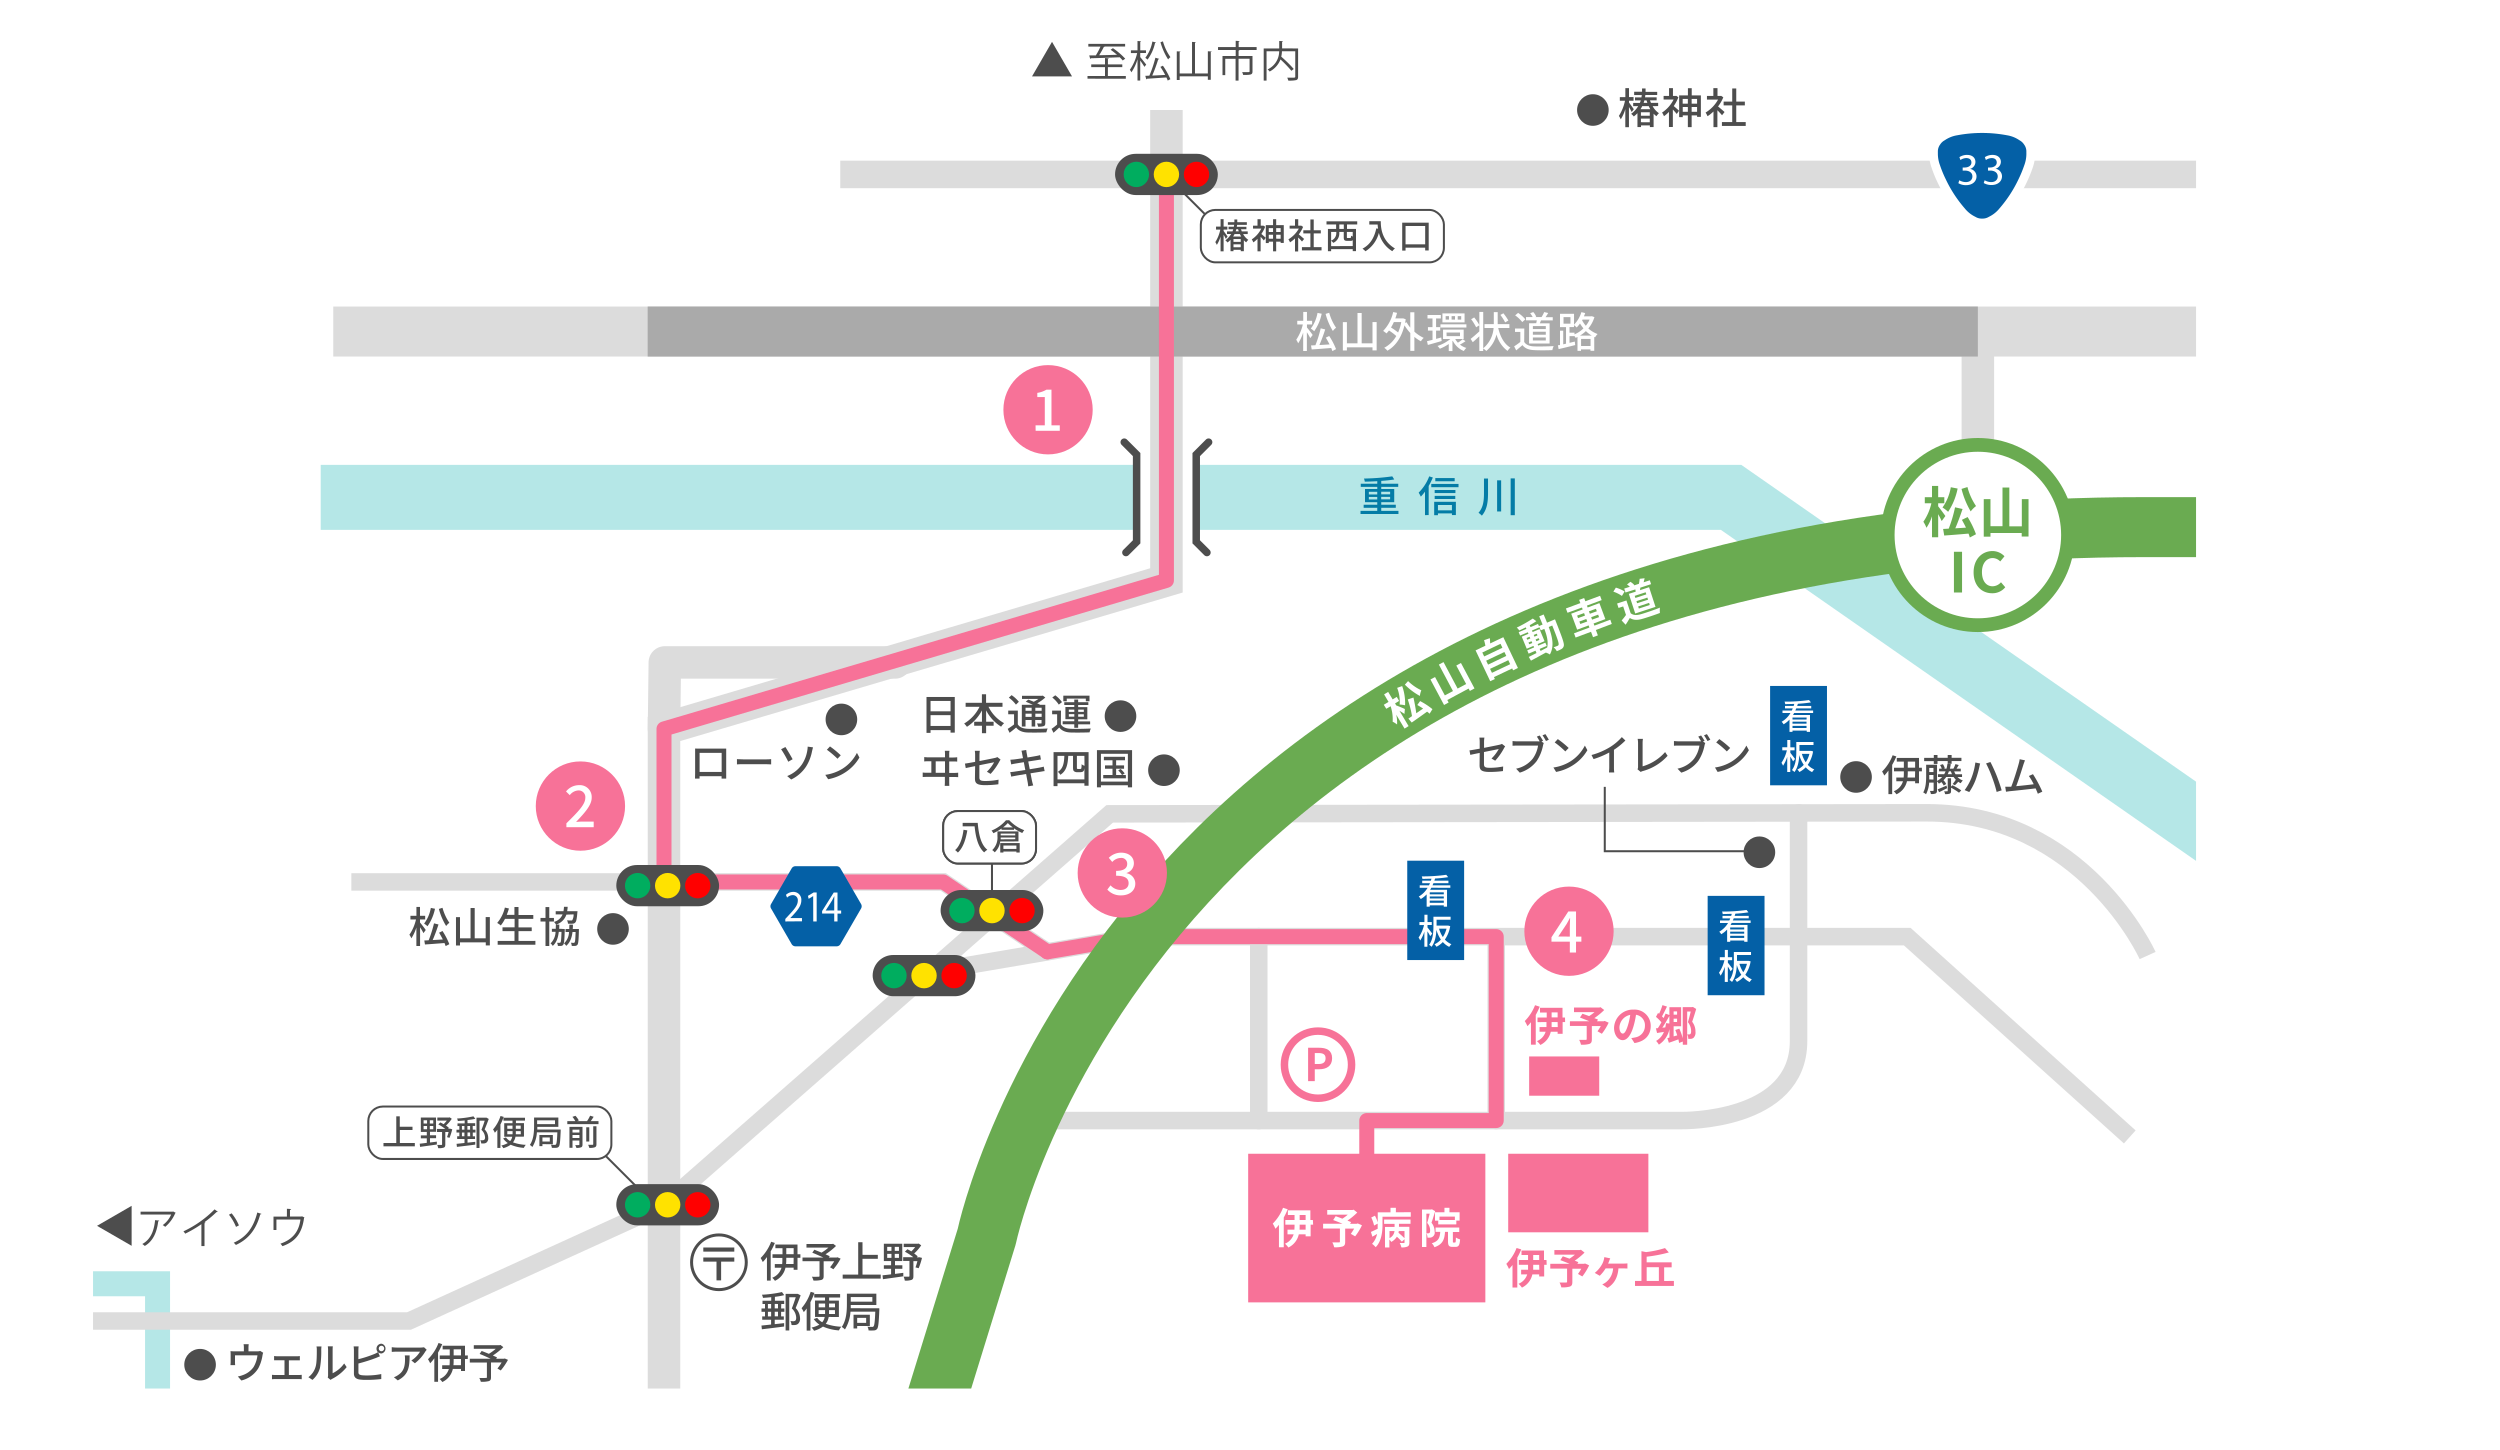 <svg xmlns="http://www.w3.org/2000/svg" xmlns:xlink="http://www.w3.org/1999/xlink" viewBox="0 0 1000 580"><defs><style>.cls-1,.cls-10,.cls-12,.cls-13,.cls-14,.cls-15,.cls-17,.cls-18,.cls-19,.cls-25,.cls-26,.cls-29,.cls-4,.cls-5,.cls-6,.cls-7,.cls-8,.cls-9{fill:none;}.cls-2,.cls-28{fill:#fff;}.cls-3{clip-path:url(#clip-path);}.cls-10,.cls-13,.cls-4,.cls-6,.cls-7,.cls-9{stroke:#dcdcdc;}.cls-12,.cls-14,.cls-17,.cls-4,.cls-7{stroke-linecap:round;}.cls-14,.cls-17,.cls-4,.cls-7{stroke-linejoin:round;}.cls-13,.cls-4{stroke-width:13px;}.cls-5,.cls-8{stroke:#b5e7e7;}.cls-10,.cls-12,.cls-13,.cls-15,.cls-18,.cls-19,.cls-25,.cls-26,.cls-28,.cls-29,.cls-5,.cls-6,.cls-8,.cls-9{stroke-miterlimit:10;}.cls-5{stroke-width:10px;}.cls-15,.cls-6,.cls-7{stroke-width:7px;}.cls-8{stroke-width:26px;}.cls-26,.cls-9{stroke-width:11px;}.cls-10,.cls-18{stroke-width:20px;}.cls-11{fill:#f77298;}.cls-12,.cls-25,.cls-28,.cls-29{stroke:#4d4d4d;}.cls-12,.cls-19{stroke-width:3px;}.cls-14,.cls-19{stroke:#f77298;}.cls-14{stroke-width:6px;}.cls-15{stroke:#fff;}.cls-16{fill:#0460a6;}.cls-17,.cls-26{stroke:#6aab51;}.cls-17{stroke-width:24px;}.cls-18{stroke:#aaa;}.cls-20{fill:#4d4d4d;}.cls-21{fill:#00ad5f;}.cls-22{fill:#ffe200;}.cls-23{fill:red;}.cls-24{fill:#047ca6;}.cls-25,.cls-28{stroke-width:0.81px;}.cls-27{fill:#6aab51;}.cls-29{stroke-width:1.2px;}</style><clipPath id="clip-path"><rect class="cls-1" x="37.21" y="44.01" width="841.21" height="511.4"/></clipPath></defs><title>img-access-2</title><g id="レイヤー_6" data-name="レイヤー 6"><rect class="cls-2" width="1000" height="580"/><g class="cls-3"><path class="cls-4" d="M265.6,291.55c0-3.2.33-26.57.33-26.57H358"/><polyline class="cls-5" points="63.02 555.41 63.02 513.51 37.21 513.51"/><path class="cls-6" d="M859.05,382.21s-25.77-57.09-88.39-57.09l-326.78.42L265.6,481.91l-102,46.49H37.21"/><polyline class="cls-6" points="418.95 380.73 377.29 352.78 140.54 352.78"/><polyline class="cls-6" points="851.91 454.77 762.89 374.65 454.65 374.65 371.81 388.75"/><path class="cls-7" d="M719.42,325.2v91.25c0,32.5-46.58,31.77-46.58,31.77H409.1"/><line class="cls-4" x1="791.14" y1="132.62" x2="791.14" y2="194.73"/><polyline class="cls-8" points="128.28 198.94 692.42 198.94 898.32 342.37"/><line class="cls-9" x1="958" y1="69.77" x2="336.1" y2="69.77"/><line class="cls-10" x1="973.94" y1="132.62" x2="133.3" y2="132.62"/><path class="cls-11" d="M523.24,419.1h4.38c3,0,5.22,1,5.22,4.19s-2.29,4.41-5.15,4.41h-1.78v4.74h-2.67Zm4.27,6.5c1.84,0,2.72-.78,2.72-2.31s-1-2.07-2.81-2.07h-1.51v4.38Z"/><line class="cls-7" x1="598.49" y1="376.04" x2="598.49" y2="448.22"/><line class="cls-7" x1="503.5" y1="374.65" x2="503.5" y2="448.22"/><rect class="cls-2" x="454.65" y="181.82" width="23.84" height="34.92"/><polyline class="cls-12" points="449.7 176.87 454.65 181.82 454.65 216.74 450.37 221.01"/><polyline class="cls-12" points="483.44 176.87 478.49 181.82 478.49 216.74 482.77 221.01"/><rect class="cls-11" x="499.27" y="461.5" width="94.87" height="59.45"/><rect class="cls-11" x="603.28" y="461.5" width="56.07" height="31.42"/><rect class="cls-11" x="611.66" y="422.58" width="28.03" height="15.71"/><polyline class="cls-13" points="466.57 19.19 466.57 232.16 265.6 291.56 265.6 560.61"/><polyline class="cls-14" points="418.95 380.73 454.65 374.65 598.49 374.65 598.49 376.04 598.49 448.22 598.49 448.22 546.71 448.22 546.71 467.26"/><path class="cls-15" d="M810.54,61.34a5.23,5.23,0,0,0,0-.56,4.6,4.6,0,0,0-.93-3,4.77,4.77,0,0,0-1.82-1.67h0a12.06,12.06,0,0,0-5-2,53.69,53.69,0,0,0-19.9,0,12.26,12.26,0,0,0-5,2h0a4.82,4.82,0,0,0-1.81,1.67,4.66,4.66,0,0,0-.93,3,5.42,5.42,0,0,0,0,.57,13,13,0,0,0,.84,4.73,45.68,45.68,0,0,0,2.37,5.74,50.87,50.87,0,0,0,7.57,11.57,12.16,12.16,0,0,0,4.25,3.35,4.61,4.61,0,0,0,2.67.69,4.66,4.66,0,0,0,2.68-.69,12.23,12.23,0,0,0,4.24-3.35,50.8,50.8,0,0,0,7.57-11.56,49.13,49.13,0,0,0,2.38-5.75,13.15,13.15,0,0,0,.83-4.74"/><path class="cls-16" d="M810.54,61.34a5.23,5.23,0,0,0,0-.56,4.6,4.6,0,0,0-.93-3,4.77,4.77,0,0,0-1.82-1.67h0a12.06,12.06,0,0,0-5-2,53.69,53.69,0,0,0-19.9,0,12.26,12.26,0,0,0-5,2h0a4.82,4.82,0,0,0-1.81,1.67,4.66,4.66,0,0,0-.93,3,5.42,5.42,0,0,0,0,.57,13,13,0,0,0,.84,4.73,45.68,45.68,0,0,0,2.37,5.74,50.87,50.87,0,0,0,7.57,11.57,12.16,12.16,0,0,0,4.25,3.35,4.61,4.61,0,0,0,2.67.69,4.66,4.66,0,0,0,2.68-.69,12.23,12.23,0,0,0,4.24-3.35,50.8,50.8,0,0,0,7.57-11.56,49.13,49.13,0,0,0,2.38-5.75,13.15,13.15,0,0,0,.83-4.74"/><path class="cls-2" d="M783.72,72.1a5.29,5.29,0,0,0,2.59.74c2,0,2.67-1.3,2.65-2.27,0-1.64-1.49-2.34-3-2.34h-.89V67h.89c1.15,0,2.61-.59,2.61-2,0-.94-.6-1.77-2.06-1.77a4.33,4.33,0,0,0-2.34.78l-.41-1.15a5.56,5.56,0,0,1,3.06-.9c2.31,0,3.35,1.36,3.35,2.79A2.9,2.9,0,0,1,788,67.56v0a3.05,3.05,0,0,1,2.61,3c0,1.87-1.46,3.51-4.27,3.51a5.94,5.94,0,0,1-3-.8Z"/><path class="cls-2" d="M793.86,72.1a5.26,5.26,0,0,0,2.59.74c2,0,2.66-1.3,2.64-2.27,0-1.64-1.49-2.34-3-2.34h-.88V67h.88c1.15,0,2.61-.59,2.61-2,0-.94-.59-1.77-2-1.77a4.27,4.27,0,0,0-2.34.78l-.42-1.15a5.58,5.58,0,0,1,3.06-.9c2.31,0,3.35,1.36,3.35,2.79a2.9,2.9,0,0,1-2.16,2.75v0a3.05,3.05,0,0,1,2.61,3c0,1.87-1.45,3.51-4.26,3.51a6,6,0,0,1-3.05-.8Z"/><path class="cls-17" d="M958,210.85H857.46c-403.86,0-462.79,283.86-462.79,283.86l-25.06,81.12"/><line class="cls-18" x1="259.07" y1="132.62" x2="791.14" y2="132.62"/><circle class="cls-19" cx="527.2" cy="425.87" r="13.43"/><rect class="cls-20" x="349.06" y="382" width="41.11" height="16.49" rx="8.25"/><circle class="cls-21" cx="357.59" cy="390.25" r="5.08"/><circle class="cls-22" cx="369.61" cy="390.25" r="5.08"/><circle class="cls-23" cx="381.64" cy="390.25" r="5.08"/></g><polyline class="cls-14" points="418.95 380.73 377.29 352.78 265.6 352.78 265.6 291.56 466.57 232.16 466.57 69.77"/><rect class="cls-20" x="246.52" y="346.01" width="41.11" height="16.49" rx="8.25"/><circle class="cls-21" cx="255.05" cy="354.26" r="5.08"/><circle class="cls-22" cx="267.07" cy="354.26" r="5.08"/><circle class="cls-23" cx="279.1" cy="354.26" r="5.08"/></g><g id="テキスト"><path class="cls-20" d="M38.81,490.33l13.84-8v16Z"/><path class="cls-20" d="M70.31,485.14a.44.44,0,0,1-.22.15,14.49,14.49,0,0,1-4,5.44,7.5,7.5,0,0,0-1-.69,10.2,10.2,0,0,0,3.38-4.22H56.23v-1.15H69.05l.19-.09Zm-6.63,3.1c0,.13-.17.25-.39.28-.49,4-1.87,7.84-5.37,9.86a8.63,8.63,0,0,0-1-.78c3.47-1.9,4.71-5.45,5.12-9.55Z"/><path class="cls-20" d="M87.1,484.68a.36.36,0,0,1-.32.14.56.56,0,0,1-.17,0,40.88,40.88,0,0,1-4.84,4.06l.41.19a.44.44,0,0,1-.38.22v9.13H80.56v-8.74a48.36,48.36,0,0,1-6.48,3.79,6.19,6.19,0,0,0-.71-.93,43.14,43.14,0,0,0,12.46-8.79Z"/><path class="cls-20" d="M92.65,485.33a19,19,0,0,1,2.92,4.83l-1.17.59a19.34,19.34,0,0,0-2.82-4.86Zm11.9.2c0,.16-.17.22-.45.22-1.71,6.34-5,10.07-9.75,12.24a5.64,5.64,0,0,0-.87-.9c4.67-2.06,7.82-5.59,9.43-12.08Z"/><path class="cls-20" d="M114.77,483.51l1.69.1c0,.17-.22.32-.47.34v2.67h4.55l.26-.1,1,.47a.65.65,0,0,1-.18.19c-.79,5.95-3.25,9.4-8.64,11.29a7.12,7.12,0,0,0-.8-1c5-1.74,7.38-4.9,8-9.67h-9.61V492h-1.17v-5.37h5.36Z"/><path class="cls-24" d="M559.38,204.34v1.27H544.21v-1.27h6.69v-1.21h-5.44v-1.24h5.44v-1H546v-5.28h4.91v-.87h-6.61v-1.26h6.61v-1c-1.7.1-3.43.15-5,.19a5.59,5.59,0,0,0-.32-1.25,91.25,91.25,0,0,0,11.32-.88l.79,1.24c-1.46.26-3.28.44-5.2.58v1.12h6.79v1.26h-6.79v.87h5.19v5.28h-5.19v1h5.82v1.24h-5.82v1.21Zm-11.84-6.56h3.36v-1.06h-3.36Zm3.36,2v-1h-3.36v1Zm1.58-3.1v1.06h3.57v-1.06Zm3.57,2.06h-3.57v1h3.57Z"/><path class="cls-24" d="M573.14,191a27.17,27.17,0,0,1-1.67,3.38v11.66H570v-9.38a21.25,21.25,0,0,1-1.67,2,15.19,15.19,0,0,0-.87-1.6,18.17,18.17,0,0,0,4.22-6.51Zm10.27,2.58v1.31h-10.9v-1.31Zm-9.74,7.13h8.68v5.32h-1.58v-.68h-5.59v.73h-1.51Zm8.5-3.47h-8.3V196h8.3Zm-8.3,1.1h8.24v1.26h-8.24Zm8-5.84h-7.75v-1.28h7.75ZM575.18,202v2.12h5.59V202Z"/><path class="cls-24" d="M595.21,191.4v5.77c0,3.24-.26,6.56-2.47,9.09a7.7,7.7,0,0,0-1.34-1.14c2-2.23,2.19-5.1,2.19-8V191.4Zm5.25.72v12.46h-1.62V192.12Zm5.47-.75v14.72h-1.67V191.37Z"/><path class="cls-11" d="M615.88,402.68a27.58,27.58,0,0,1-1.58,3.3v11.9h-1.92v-9a14.88,14.88,0,0,1-1.41,1.59,14.42,14.42,0,0,0-1.07-2.05,18.07,18.07,0,0,0,4.11-6.34Zm10.17,6.16h-1v4.67h-2v-.82h-2.74a7.68,7.68,0,0,1-4.17,5.29,8.34,8.34,0,0,0-1.37-1.53,5.94,5.94,0,0,0,3.48-3.76h-2.43v-1.87h2.77c0-.47,0-.93,0-1.39v-.59H615V407h3.69v-2H616v-1.87h9V407h1Zm-3,0h-2.4v.61c0,.46,0,.9,0,1.37h2.45Zm-2.4-1.87h2.4v-2h-2.4Z"/><path class="cls-11" d="M643.46,409.07a23,23,0,0,1-2.72,4.44l-1.74-1a22.55,22.55,0,0,0,1.33-2.09h-3.59v5.28c0,1.07-.24,1.58-1,1.87a10.58,10.58,0,0,1-3.35.31,7,7,0,0,0-.73-1.94c1,0,2.26,0,2.6,0s.42-.09.42-.34v-5.22h-6.71V408.5h7.73c-1.25-.53-2.63-1.07-3.72-1.48l1-1.53c.77.27,1.72.59,2.67.95a17.47,17.47,0,0,0,2.16-1.6h-8.21V403h10.17l.45-.12,1.45,1.14a28,28,0,0,1-3.93,3.23c.56.22,1.07.41,1.46.59l-.4.67h2.68l.38-.14Z"/><path class="cls-11" d="M653.79,417.23l-1.27-2a14.22,14.22,0,0,0,1.58-.27,4.62,4.62,0,0,0,3.87-4.56,4.19,4.19,0,0,0-3.57-4.48,32.33,32.33,0,0,1-1,4.6c-1,3.44-2.48,5.54-4.33,5.54s-3.45-2.07-3.45-4.94a7.55,7.55,0,0,1,7.8-7.28,6.48,6.48,0,0,1,6.87,6.63C660.27,414,658.08,416.57,653.79,417.23Zm-4.67-3.8c.71,0,1.37-1.07,2.07-3.37a24.91,24.91,0,0,0,.9-4.11,5.35,5.35,0,0,0-4.32,4.93C647.77,412.59,648.45,413.43,649.12,413.43Z"/><path class="cls-11" d="M678.48,403.58c-.48,1.65-1.09,3.64-1.62,5.12a6.34,6.34,0,0,1,1.33,4,3,3,0,0,1-.78,2.43,2.06,2.06,0,0,1-1,.41c-.28,0-.69,0-1.1,0a4.2,4.2,0,0,0-.41-1.77c.29,0,.53,0,.75,0a.75.75,0,0,0,.49-.17c.22-.17.31-.6.31-1.19a5.88,5.88,0,0,0-1.28-3.54c.38-1.22.82-3,1.13-4.27h-1.43v13.3h-1.75v-1.28l-1.5.56a13.69,13.69,0,0,0-.25-1.44c-1.35.49-2.69,1-3.83,1.37l-.59-1.87.83-.2v-3.38a9.77,9.77,0,0,1-4.23,6.2,7.78,7.78,0,0,0-1.11-1.49,7.25,7.25,0,0,0,3.13-3.62l-2.75.45-.46-1.87.78-.06c.46-.68.95-1.48,1.43-2.35a17.88,17.88,0,0,0-2.18-2.17l.82-1.57c.13.1.29.22.42.34a25.23,25.23,0,0,0,1.35-3.47l1.81.58c-.63,1.31-1.36,2.81-2,3.91.23.24.45.46.64.68.31-.63.58-1.24.8-1.78l1.53.57v-3.14h4.69v7.63h-3v4.06l1.44-.4a18.25,18.25,0,0,0-.78-2.16l1.62-.55a24.65,24.65,0,0,1,1.36,3.86V402.85h3.77l.29-.08Zm-10.73,5.83v-3.06c-.85,1.57-1.89,3.34-2.82,4.73l1.19-.12a16.24,16.24,0,0,0,.29-1.7Zm1.7-4.84v1.29h1.38v-1.29Zm1.38,4.23v-1.34h-1.38v1.34Z"/><path class="cls-11" d="M608.5,499.76a27.45,27.45,0,0,1-1.58,3.29V515H605v-9a16.08,16.08,0,0,1-1.41,1.6,14,14,0,0,0-1.07-2.06,18,18,0,0,0,4.11-6.34Zm10.17,6.15h-1v4.67h-2v-.81h-2.73a7.67,7.67,0,0,1-4.17,5.28,8.34,8.34,0,0,0-1.37-1.53,5.93,5.93,0,0,0,3.48-3.75h-2.43V507.9h2.77c0-.48,0-.94,0-1.4v-.59h-3.69V504h3.69v-2H608.6V500.2h9V504h1Zm-3,0h-2.39v.61c0,.46,0,.9,0,1.38h2.44ZM613.28,504h2.39v-2h-2.39Z"/><path class="cls-11" d="M635.65,506.15a23.2,23.2,0,0,1-2.72,4.43l-1.73-1a22.61,22.61,0,0,0,1.32-2.09h-3.58v5.29c0,1.07-.24,1.58-1.06,1.87a10.94,10.94,0,0,1-3.35.3,6.73,6.73,0,0,0-.73-1.94c1,0,2.26,0,2.6,0s.43-.09.43-.34v-5.22h-6.72v-1.92h7.74c-1.26-.53-2.64-1.07-3.72-1.48l1-1.53c.76.27,1.71.59,2.67.95a18.25,18.25,0,0,0,2.16-1.6h-8.21v-1.85h10.16l.46-.12,1.44,1.14a27.32,27.32,0,0,1-3.92,3.23c.56.22,1.07.41,1.46.6l-.41.66h2.69l.37-.14Z"/><path class="cls-11" d="M643.69,504.34c-.12.31-.27.7-.44,1.09h6.2a11.75,11.75,0,0,0,1.52-.08v2.07c-.53-.05-1.18-.05-1.52-.05h-2.07c-.29,3.6-1.65,6.14-4.37,7.8l-2.11-1.41a7.32,7.32,0,0,0,1.53-.9,7.58,7.58,0,0,0,2.81-5.49h-3a15.41,15.41,0,0,1-2.34,2.94l-2-1.15a11.41,11.41,0,0,0,2.58-2.89,7.53,7.53,0,0,0,1-2.18,6.44,6.44,0,0,0,.24-1.24l2.38.49C643.93,503.73,643.79,504,643.69,504.34Z"/><path class="cls-11" d="M669.56,512.37v2H654v-2h2.58v-11.9l1.86.37a41.9,41.9,0,0,0,7.56-1.61l1.53,1.75a56.52,56.52,0,0,1-8.87,1.7v2.24h10v2h-3v5.48Zm-10.89,0h4.88v-5.48h-4.88Z"/><path class="cls-20" d="M652.67,44.81c-.21-.49-.67-1.31-1.09-2v8.07h-1.46V43.65a15.8,15.8,0,0,1-1.82,4.08,8.06,8.06,0,0,0-.75-1.36A18.18,18.18,0,0,0,650,40.3h-2.07V38.84h2.21V35.26h1.46v3.58h1.82V40.3h-1.82V41c.44.59,1.65,2.28,1.92,2.7Zm8.39-2.35a8,8,0,0,0,2.52,2.83,5.36,5.36,0,0,0-1,1.19,7.4,7.4,0,0,1-1.14-1v5.34h-1.49v-.67h-3.54v.68h-1.43V45.27a11.85,11.85,0,0,1-1.47,1.32,5,5,0,0,0-1.06-1.05,10.1,10.1,0,0,0,2.82-3.08h-2V41.17h2.67a8.06,8.06,0,0,0,.37-1H654v-1.2h2.59c0-.32.1-.63.13-.94h-3.06V36.7h3.16c0-.27,0-.53,0-.76v-.55h1.41V36c0,.24,0,.5,0,.75h4.65V38h-4.74a7.91,7.91,0,0,1-.14.94h4.66v1.2H660a9.25,9.25,0,0,0,.39,1h2.87v1.29Zm-.93,1.23c-.24-.39-.44-.8-.65-1.23H656.9a12.81,12.81,0,0,1-.7,1.23Zm-.22,1.22h-3.54v1.38h3.54Zm0,4V47.44h-3.54v1.45Zm-2.16-8.76c-.09.35-.19.7-.31,1h1.5c-.12-.34-.22-.68-.34-1Z"/><path class="cls-20" d="M671.35,38.91a17.15,17.15,0,0,1-1.85,3.52c.59.48,1.8,1.56,2.12,1.87l-.93,1.29c-.34-.44-1-1.19-1.55-1.78v7h-1.56V44.76a14.27,14.27,0,0,1-2,1.73,6.7,6.7,0,0,0-.76-1.46,13.38,13.38,0,0,0,4.62-5.22h-4V38.38h2.18V35.26h1.56v3.12h1.05l.28-.05Zm9-.76v8.61h-1.52v-.61h-2.17v4.69h-1.52V46.15H673.1v.7h-1.44v-8.7h3.51V35.27h1.52v2.88Zm-7.28,1.42v1.89h2.07V39.57Zm2.07,5.15V42.8H673.1v1.92Zm1.52-5.15v1.89h2.17V39.57Zm2.17,5.15V42.8h-2.17v1.92Z"/><path class="cls-20" d="M688.81,46.1c-.39-.49-1.16-1.31-1.85-2v6.76h-1.57V44.59a14.57,14.57,0,0,1-2.38,1.9,7.24,7.24,0,0,0-.78-1.46,14,14,0,0,0,5-5.2h-4.45V38.38h2.56V35.26H687v3.12h1.17l.27-.05.88.6a15.65,15.65,0,0,1-2.1,3.65c.8.65,2.21,1.87,2.6,2.23Zm9.48,2.72v1.56h-9.52V48.82h4.12V42.16h-3.44V40.63h3.44V35.39h1.61v5.24h3.44v1.53H694.5v6.66Z"/><circle class="cls-20" cx="637.15" cy="44.01" r="6.32"/><polyline class="cls-25" points="641.91 314.74 641.91 340.49 703.76 340.49"/><path class="cls-20" d="M591.88,301.17c-1.64.32-3.06.63-3.76.78l-.33-1.79c.79-.1,2.33-.37,4.09-.69v-2.69a12.26,12.26,0,0,0-.12-1.73h2a11,11,0,0,0-.14,1.73v2.36c2.71-.52,5.43-1.07,6.16-1.24a3.85,3.85,0,0,0,1-.35l1.28,1c-.14.2-.34.53-.48.78a24.25,24.25,0,0,1-3.5,4.95l-1.48-.87a15.69,15.69,0,0,0,2.89-3.79l-5.9,1.19v4.81c0,1.12.38,1.5,2.33,1.5a26.93,26.93,0,0,0,5.34-.53l-.07,1.83a38.4,38.4,0,0,1-5.3.36c-3.49,0-4.06-.88-4.06-2.7Z"/><path class="cls-20" d="M617.22,296.34l-.64.27.93.61a5.23,5.23,0,0,0-.31,1,16.94,16.94,0,0,1-2.55,6.24,13.17,13.17,0,0,1-6.74,4.6l-1.47-1.59a11.34,11.34,0,0,0,6.65-4,12.06,12.06,0,0,0,2.13-5.22h-8.37c-.71,0-1.39,0-1.83.07v-1.9c.49.05,1.29.12,1.85.12h8.23a5.17,5.17,0,0,0,.76,0,21.4,21.4,0,0,0-1.12-1.89l1.14-.45A25.48,25.48,0,0,1,617.22,296.34Zm2.31-.44-1.15.51a16.64,16.64,0,0,0-1.38-2.28l1.16-.48C618.56,294.25,619.19,295.27,619.53,295.9Z"/><path class="cls-20" d="M628.05,304.63a16.19,16.19,0,0,0,5.9-6.4l1,1.85a17.43,17.43,0,0,1-6,6.15,18.76,18.76,0,0,1-6.51,2.54L621.37,307A17.44,17.44,0,0,0,628.05,304.63Zm-.58-5.44-1.34,1.38a36.45,36.45,0,0,0-4.25-3.6l1.24-1.33A36.14,36.14,0,0,1,627.47,299.19Z"/><path class="cls-20" d="M644,298.84a21,21,0,0,0,4.73-4l1.43,1.36a28,28,0,0,1-4.58,3.72v7.06a13.49,13.49,0,0,0,.12,2h-2.1c0-.38.1-1.31.1-2V301a35,35,0,0,1-6.27,2.64L636.6,302A28,28,0,0,0,644,298.84Z"/><path class="cls-20" d="M655.22,306.76v-9.5a9.5,9.5,0,0,0-.16-1.72h2.11a11.82,11.82,0,0,0-.13,1.7v9.3a18.94,18.94,0,0,0,9-5.71l1,1.49a20.37,20.37,0,0,1-9.91,6.1,3.66,3.66,0,0,0-.85.36L655,307.71A1.87,1.87,0,0,0,655.22,306.76Z"/><path class="cls-20" d="M681.82,296.34l-.65.27.94.61a5.23,5.23,0,0,0-.31,1,16.94,16.94,0,0,1-2.55,6.24,13.17,13.17,0,0,1-6.74,4.6L671,307.46a11.34,11.34,0,0,0,6.65-4,12.06,12.06,0,0,0,2.13-5.22h-8.37c-.71,0-1.39,0-1.83.07v-1.9c.49.05,1.29.12,1.85.12h8.23a5.17,5.17,0,0,0,.76,0,21.4,21.4,0,0,0-1.12-1.89l1.14-.45A25.48,25.48,0,0,1,681.82,296.34Zm2.31-.44-1.15.51a16.64,16.64,0,0,0-1.38-2.28l1.16-.48C683.16,294.25,683.79,295.27,684.13,295.9Z"/><path class="cls-20" d="M692.65,304.63a16.19,16.19,0,0,0,5.9-6.4l1,1.85a17.43,17.43,0,0,1-6,6.15,18.76,18.76,0,0,1-6.51,2.54L686,307A17.44,17.44,0,0,0,692.65,304.63Zm-.58-5.44-1.34,1.38a36.45,36.45,0,0,0-4.25-3.6l1.24-1.33A36.14,36.14,0,0,1,692.07,299.19Z"/><circle class="cls-20" cx="703.76" cy="340.91" r="6.32"/><path class="cls-2" d="M515.08,483.71a27.58,27.58,0,0,1-1.58,3.3v11.9h-1.92v-9a16.08,16.08,0,0,1-1.41,1.6,14,14,0,0,0-1.07-2.06,18,18,0,0,0,4.11-6.34Zm10.17,6.16h-1v4.67h-2v-.81h-2.73a7.67,7.67,0,0,1-4.17,5.28,8.34,8.34,0,0,0-1.37-1.53,6,6,0,0,0,3.48-3.75H515v-1.87h2.77c0-.48.05-.94.05-1.4v-.59h-3.69V488h3.69v-2h-2.67v-1.86h9V488h1Zm-3,0h-2.39v.61c0,.46,0,.9-.05,1.38h2.44ZM519.86,488h2.39v-2h-2.39Z"/><path class="cls-2" d="M544.78,490.11a23.2,23.2,0,0,1-2.72,4.43l-1.73-1a22.61,22.61,0,0,0,1.32-2.09h-3.58v5.28c0,1.08-.24,1.58-1.06,1.87a10.58,10.58,0,0,1-3.35.31,6.73,6.73,0,0,0-.73-1.94c1,0,2.26,0,2.6,0s.43-.09.43-.34v-5.22h-6.72v-1.92H537c-1.26-.53-2.64-1.07-3.73-1.48l1-1.53c.76.27,1.71.59,2.67,1a17.37,17.37,0,0,0,2.15-1.6h-8.2V484H541l.46-.12,1.44,1.14a27.32,27.32,0,0,1-3.92,3.23c.56.22,1.07.41,1.46.59l-.41.67h2.69l.37-.14Z"/><path class="cls-2" d="M564.31,484.87v1.82H553v3.25c0,2.71-.39,6.61-2.73,8.94a8.36,8.36,0,0,0-1.45-1.35,7.79,7.79,0,0,0,2-3.94c-.63.37-1.26.75-1.87,1.09l-.58-1.91c.69-.3,1.68-.76,2.7-1.27,0-.55,0-1.07,0-1.58v-.48l-1.44.78A14.52,14.52,0,0,0,548.5,487l1.47-.72A12.77,12.77,0,0,1,551.1,489v-4.08h5.1v-1.79h2.15v1.79Zm-10.67,2.94h10.57v1.7h-4.62v1.22h4.16V497c0,.87-.17,1.34-.78,1.63a5.49,5.49,0,0,1-2.43.33,5.87,5.87,0,0,0-.65-1.75c.68,0,1.43,0,1.63,0s.29-.06.29-.25v-1.28l-1.07,1a18.6,18.6,0,0,0-2-2,5.59,5.59,0,0,1-2.23,2.08,5.84,5.84,0,0,0-.76-.92v3.14H554v-8.21h3.83v-1.22h-4.18Zm2.16,7.45a3.64,3.64,0,0,0,2-2.83h-2Zm6-2.83h-2.29c0,.22-.07.46-.12.68a31.62,31.62,0,0,1,2.41,2.18Z"/><path class="cls-2" d="M574.07,484.48c-.44,1.44-1,3.3-1.48,4.62a5.23,5.23,0,0,1,1.24,3.42,2,2,0,0,1-1.73,2.53,7.37,7.37,0,0,1-1.09,0,4.18,4.18,0,0,0-.44-1.72c.31,0,.53,0,.75,0a.91.91,0,0,0,.47-.16c.19-.13.26-.47.26-1a4.53,4.53,0,0,0-1.17-3c.34-1.08.69-2.55,1-3.71h-1.33v13.34h-1.75V483.8h3.69l.29-.09ZM582,497c.27,0,.32-.26.36-2a5.33,5.33,0,0,0,1.68.75c-.17,2.38-.61,3-1.82,3H581c-1.48,0-1.8-.58-1.8-2.31v-3.69H578c-.2,3.08-.92,5-4.23,6.14a4.52,4.52,0,0,0-1.07-1.58c2.72-.82,3.23-2.2,3.4-4.56h-1.87V491h9.47v1.8h-2.55v3.67c0,.5,0,.55.27.55Zm-4.22-12.09v-1.78h2v1.78h4.06v3.33h-1.31v1.52h-7.24v-1.5H574v-3.35Zm4.17,1.72h-6.16V488h6.16Z"/><path class="cls-2" d="M524.1,135.24a23.77,23.77,0,0,0-1.35-2.34v7.49h-1.48V133a16.75,16.75,0,0,1-2,4.32,8.88,8.88,0,0,0-.78-1.43,18,18,0,0,0,2.64-6.1h-2.23v-1.46h2.4v-3.55h1.48v3.55h2.07v1.46h-2.07V131c.49.56,2,2.51,2.29,3Zm4.58-9.75a18.92,18.92,0,0,1-3,7,8.16,8.16,0,0,0-1.36-1.05,14.52,14.52,0,0,0,2.68-6.28Zm3,8.9a28.49,28.49,0,0,1,2.74,5.27l-1.48.77a11.62,11.62,0,0,0-.46-1.23c-2.8.22-5.73.45-7.8.58l-.27-1.6,1.75-.08a47.09,47.09,0,0,0,2.12-6.77l1.8.44a64.22,64.22,0,0,1-2.32,6.24c1.27-.06,2.67-.15,4.06-.24-.46-.91-1-1.88-1.5-2.7Zm0-9.28a20,20,0,0,0,2.76,6,5.45,5.45,0,0,0-1.29,1.29,25.38,25.38,0,0,1-2.91-6.84Z"/><path class="cls-2" d="M550.66,128.82v11.33H549v-1.22H538.76v1.26h-1.62V128.85h1.62v8.47H543V125.2h1.67v12.12H549v-8.5Z"/><path class="cls-2" d="M565.75,132.66a14.91,14.91,0,0,0,3.74,2.5,6,6,0,0,0-1.12,1.36,14.37,14.37,0,0,1-2.62-1.77v5.61h-1.63V133.2a19.62,19.62,0,0,1-2.33-3.06c-1.25,5.09-3.72,8.38-6.83,10.15a5.28,5.28,0,0,0-1.28-1.17,11.86,11.86,0,0,0,4.83-4.71,21.37,21.37,0,0,0-2.92-2.21,13,13,0,0,1-1,1.17,11.71,11.71,0,0,0-1.33-1,15.5,15.5,0,0,0,4-7.55l1.56.32a21.11,21.11,0,0,1-.69,2.21H561l.29,0,1,.36c-.08.49-.17,1-.25,1.44l.61-.24a13.25,13.25,0,0,0,1.46,2.13v-6.14h1.63Zm-8.21-3.84A17,17,0,0,1,556.4,131a24.33,24.33,0,0,1,2.84,2,18.47,18.47,0,0,0,1.26-4.16Z"/><path class="cls-2" d="M576.67,136.4c-1.91.56-3.94,1.15-5.53,1.58l-.34-1.5,2.21-.54v-3.69h-1.83v-1.39H573v-3.47h-2V126h5.34v1.39h-1.91v3.47h1.65v1.39h-1.65v3.3l2.06-.56Zm9.52.07a15.52,15.52,0,0,1-2.21,1.36,7.47,7.47,0,0,0,2.56,1.34,6,6,0,0,0-1,1.24,8.5,8.5,0,0,1-4.42-4.1l-.14.12v4h-1.48v-2.82a18.11,18.11,0,0,1-3.57,1.89,5.77,5.77,0,0,0-.93-1.11,16.49,16.49,0,0,0,5.15-2.79h-2.93v-3.75h8.25v3.75h-3.37a6.5,6.5,0,0,0,1.06,1.48,16.35,16.35,0,0,0,1.93-1.41Zm-10-6.74h10.37V131H576.16Zm9.64-.76h-8.86v-3.62h8.86Zm-6.24-2.52h-1.33v1.4h1.33Zm-.95,8H584V133h-5.39Zm3.38-8h-1.38v1.4H582Zm2.46,0h-1.39v1.4h1.39Z"/><path class="cls-2" d="M599.29,131.21c.82,3.47,2.37,6.4,4.88,7.84a5.62,5.62,0,0,0-1.15,1.33,12.09,12.09,0,0,1-4.42-6.6,12.45,12.45,0,0,1-4.08,6.61,8,8,0,0,0-1.24-1v1h-1.55v-5.87c-.9.83-1.82,1.68-2.62,2.36l-.86-1.32c.88-.68,2.21-1.82,3.48-3v-2.46l-1.27.82a20,20,0,0,0-2-3.22l1.22-.73a18.88,18.88,0,0,1,2.06,3.06v-5.25h1.55v14.53a11.66,11.66,0,0,0,4.15-8.11h-3.64v-1.54h3.72c0-.26,0-.5,0-.73v-4.08h1.56v4.08c0,.23,0,.47,0,.73h4.68v1.54Zm2.78-2.24a21,21,0,0,0-1.91-3l1.19-.66a21.52,21.52,0,0,1,2,2.89Z"/><path class="cls-2" d="M609.68,136.77c.75,1.18,2.14,1.72,4,1.79s5.66,0,7.79-.12a7.24,7.24,0,0,0-.53,1.61c-1.92.09-5.33.12-7.27,0-2.16-.09-3.62-.65-4.69-2-.8.7-1.62,1.38-2.5,2.11l-.82-1.63a27,27,0,0,0,2.47-1.75v-4H606V131.4h3.72Zm-.78-7.94a13,13,0,0,0-2.84-2.68l1.18-1a13.31,13.31,0,0,1,2.9,2.6Zm5.59.45c.09-.38.17-.79.24-1.16h-4.32v-1.29h2.66a8.65,8.65,0,0,0-1-1.53l1.23-.48a6.06,6.06,0,0,1,1.19,1.86l-.38.15h2.52a14.65,14.65,0,0,0,1.05-2l1.6.37c-.36.6-.73,1.19-1.05,1.67h2.87v1.29h-4.69c-.16.41-.32.8-.48,1.16h3.91v8.09h-8.21v-8.09Zm3.83,1.15h-5.17v1.19h5.17Zm0,2.26h-5.17v1.21h5.17Zm0,2.3h-5.17v1.19h5.17Z"/><path class="cls-2" d="M637.77,126.85a12.58,12.58,0,0,1-2.44,4.53,11,11,0,0,0,3.71,2.23,6.36,6.36,0,0,0-1,1.31l-.34-.14v5.53h-1.51v-.55h-3.79v.6H631V134.8c-.25.12-.49.24-.74.34a8,8,0,0,0-.45-.7v0h-2v2.69l2.11-.5.16,1.4c-2.33.59-4.8,1.19-6.63,1.61l-.28-1.53L624,138v-5.73h1.29v5.46l1.12-.26v-6.63H624v-5.33h5.61v4.35a12,12,0,0,0,2.94-5l1.53.37c-.15.44-.32.88-.51,1.31h2.89l.27-.07Zm-12.36,2.61h2.77v-2.61h-2.77Zm4.38,4.3a11.63,11.63,0,0,0,3.59-2.41A13.89,13.89,0,0,1,632,129.4a13.38,13.38,0,0,1-1.31,1.59,10.9,10.9,0,0,0-1.09-.93v.76H627.8v2.25h2Zm6.9.48a12.1,12.1,0,0,1-2.34-1.8,12.65,12.65,0,0,1-2.35,1.8Zm-.47,4.16v-2.82h-3.79v2.82ZM633,127.83l-.15.31a11.94,11.94,0,0,0,1.48,2.17,10.62,10.62,0,0,0,1.51-2.48Z"/><path class="cls-20" d="M381.91,278.79v14.26h-1.69v-1h-8v1.1H370.6V278.79Zm-9.69,1.59v4.15h8v-4.15Zm8,10v-4.32h-8v4.32Z"/><path class="cls-20" d="M395.41,282.73a15,15,0,0,0,6.23,6.54,7.6,7.6,0,0,0-1.19,1.4,16.5,16.5,0,0,1-6-6.53v4.54h3v1.6h-3v3h-1.67v-3h-3.11v-1.6h3.11v-4.52a17.33,17.33,0,0,1-6,6.56,10.05,10.05,0,0,0-1.12-1.31,15.86,15.86,0,0,0,6.15-6.68h-5.56v-1.6h6.51V277.7h1.67v3.43H401v1.6Z"/><path class="cls-20" d="M407.12,289.73c.73,1.19,2.07,1.7,3.94,1.79s5.83,0,8-.12a8.43,8.43,0,0,0-.51,1.54c-2,.09-5.52.12-7.5.06s-3.56-.65-4.6-2c-.82.7-1.67,1.4-2.62,2.11l-.75-1.56a29.47,29.47,0,0,0,2.54-1.77v-4.07h-2.33v-1.46h3.84Zm-.75-7.87a13,13,0,0,0-2.84-2.8l1.11-1a13.46,13.46,0,0,1,2.9,2.65Zm3.84,8.76h-1.48v-8.71h4.37c-.92-.44-1.94-.88-2.8-1.22l1-.85c.66.24,1.44.54,2.19.87a13.9,13.9,0,0,0,1.87-1.14H408.8v-1.24h8l.32-.09,1,.77a17.46,17.46,0,0,1-3.25,2.31c.44.2.83.41,1.16.59h2.09v7.24c0,.72-.12,1.08-.62,1.3a6.52,6.52,0,0,1-2.27.22,4.3,4.3,0,0,0-.43-1.28c.72,0,1.36,0,1.57,0s.25-.07.25-.27V288h-2.53v2.62h-1.43V288h-2.45Zm0-7.53v1.24h2.45v-1.24Zm2.45,3.67v-1.28h-2.45v1.28Zm4-3.67h-2.53v1.24h2.53Zm0,3.67v-1.28h-2.53v1.28Z"/><path class="cls-20" d="M424.34,289.73c.73,1.18,2.07,1.7,4,1.79s5.87,0,8-.12a7.73,7.73,0,0,0-.51,1.54c-1.95.09-5.55.12-7.53.06s-3.57-.65-4.6-2c-.72.7-1.46,1.38-2.3,2.11l-.78-1.56a24.36,24.36,0,0,0,2.23-1.74v-4.1h-2v-1.46h3.55Zm-.82-7.88a11.91,11.91,0,0,0-2.61-2.84l1.2-.89a12.75,12.75,0,0,1,2.69,2.72Zm6.19,7.85h-4.64v-1.19h4.64v-.83h-3.55v-4.87h3.55V282h-4v-1.13h4v-1.06h1.55v1.06h4.08V282h-4.08v.85h3.67v4.87h-3.67v.83h4.79v1.19h-4.79v1.39h-1.55Zm-3-9.2h-1.39v-2.24H435.8v2.24h-1.47v-1.07H426.7Zm.82,4.25h2.19v-.92h-2.19Zm2.19,1.91v-1h-2.19v1Zm1.55-2.83v.92h2.26v-.92Zm2.26,1.87h-2.26v1h2.26Z"/><circle class="cls-20" cx="448.2" cy="286.45" r="6.32"/><path class="cls-20" d="M279.69,299.44h9.23c.39,0,1,0,1.56,0,0,.46,0,1,0,1.46v8.35c0,.59,0,2,0,2.19h-1.85c0-.08,0-.48,0-.95h-8.81c0,.46,0,.87,0,.95H278c0-.15.05-1.51.05-2.19v-8.35c0-.44,0-1,0-1.48C278.72,299.44,279.26,299.44,279.69,299.44Zm.15,9.33h8.82v-7.63h-8.82Z"/><path class="cls-20" d="M297.31,303.75h9.25c.82,0,1.48-.06,1.9-.1v2.11c-.37,0-1.15-.08-1.9-.08h-9.25c-.93,0-1.95,0-2.53.08v-2.11C295.34,303.69,296.4,303.75,297.31,303.75Z"/><path class="cls-20" d="M317.05,303.69l-1.75,1a38.42,38.42,0,0,0-2.86-5l1.72-.88C314.94,300,316.44,302.55,317.05,303.69Zm3.77,2a14,14,0,0,0,2.08-5.37,9.59,9.59,0,0,0,.17-1.67l2.14.29c-.15.55-.32,1.24-.41,1.62a17.49,17.49,0,0,1-2.33,6,14.55,14.55,0,0,1-6,5.24l-1.6-1.38A12.87,12.87,0,0,0,320.82,305.69Z"/><path class="cls-20" d="M336.87,307.56a16.15,16.15,0,0,0,5.9-6.41l1,1.86a17.43,17.43,0,0,1-6,6.15,18.6,18.6,0,0,1-6.51,2.53l-1.14-1.75A17.61,17.61,0,0,0,336.87,307.56Zm-.57-5.44L335,303.5a36.45,36.45,0,0,0-4.25-3.6l1.24-1.33A37,37,0,0,1,336.3,302.12Z"/><circle class="cls-20" cx="336.56" cy="287.77" r="6.32"/><path class="cls-20" d="M379.68,301.62V303h1.7a13.3,13.3,0,0,0,1.5-.1v1.75a11.65,11.65,0,0,0-1.5-.07h-1.7v4.59h2.11a12.77,12.77,0,0,0,1.48-.1v1.8a13.06,13.06,0,0,0-1.48-.06h-2.11v1.92c0,.17,0,.73.05,1.61h-1.85c.07-.88.07-1.41.07-1.58v-2h-7.29c-.5,0-1,0-1.58.06V309a9.45,9.45,0,0,0,1.58.1h1.88v-4.59h-1.27c-.49,0-1,0-1.58.07v-1.75a12.19,12.19,0,0,0,1.58.1H378v-1.34a10.78,10.78,0,0,0-.07-1.26h1.85C379.68,301,379.68,301.4,379.68,301.62ZM378,309.13v-4.59h-3.72v4.59Z"/><path class="cls-20" d="M390.05,306.45c-1.63.32-3.06.63-3.75.78l-.33-1.79c.79-.1,2.33-.37,4.08-.69v-2.69a10.93,10.93,0,0,0-.12-1.73h2a11.11,11.11,0,0,0-.14,1.73v2.36c2.7-.52,5.42-1.07,6.15-1.24a3.81,3.81,0,0,0,1-.35l1.28,1c-.14.2-.34.53-.48.78a24.25,24.25,0,0,1-3.5,4.95l-1.48-.87a15.69,15.69,0,0,0,2.89-3.79c-.39.09-3.15.63-5.9,1.19v4.81c0,1.12.37,1.5,2.33,1.5a26.93,26.93,0,0,0,5.34-.53l-.07,1.84a40.3,40.3,0,0,1-5.3.35c-3.49,0-4.07-.88-4.07-2.7Z"/><path class="cls-20" d="M408.58,300.29l1.91-.3c.05.32.1.85.18,1.22L411,303c1.54-.26,3-.5,3.65-.63a13.41,13.41,0,0,0,1.4-.33l.32,1.79c-.31,0-.89.12-1.36.19l-3.71.57c.19,1,.39,2.06.6,3.11,1.65-.27,3.16-.52,4-.68.64-.13,1.2-.25,1.59-.37l.36,1.79c-.39,0-1,.15-1.65.25l-4,.63c.31,1.53.54,2.8.65,3.26s.27,1.09.44,1.6l-2,.36c-.08-.61-.13-1.16-.23-1.67s-.33-1.7-.62-3.28c-1.85.31-3.57.6-4.36.75s-1.21.22-1.59.32l-.39-1.82a16.24,16.24,0,0,0,1.62-.17l4.4-.68c-.2-1.05-.41-2.14-.59-3.12l-3.57.59c-.51.09-.92.17-1.47.31l-.35-1.87,1.48-.12c.63-.07,2-.27,3.58-.51-.17-.85-.29-1.46-.34-1.7A9.06,9.06,0,0,0,408.58,300.29Z"/><path class="cls-20" d="M435.43,300.84V314.3h-1.67v-1H423v1.16h-1.58v-13.6Zm-1.67,10.91V307.2a3.77,3.77,0,0,1-.15.85,1.17,1.17,0,0,1-.63.68,3.22,3.22,0,0,1-1,.15h-1.14a1.91,1.91,0,0,1-1.19-.36c-.31-.24-.44-.56-.44-1.63v-4.54H427.3c-.19,3.42-.68,6-3.16,7.57a4,4,0,0,0-1-1.18c2.13-1.29,2.48-3.48,2.6-6.39H423v9.4Zm0-9.4h-3V307c0,.28,0,.46.12.51a.65.65,0,0,0,.37.09h.63a1.14,1.14,0,0,0,.46-.07c.1,0,.18-.15.22-.37a10.6,10.6,0,0,0,.08-1.48,3.94,3.94,0,0,0,1.16.64Z"/><path class="cls-20" d="M452.83,300.06v14.87h-1.68v-.83H440.37v.83h-1.59V300.06Zm-1.68,12.58V301.52H440.37v11.12Zm-.8-2.62v1.31h-9.06V310H445V307.5h-3v-1.34h3V304.1h-3.45v-1.39H450v1.39h-3.55v2.06h3.18v1.34h-3.18V310h2.35a11.42,11.42,0,0,0-1.52-1.86l1-.54a12.35,12.35,0,0,1,1.59,1.77l-1,.63Z"/><circle class="cls-20" cx="465.58" cy="308.08" r="6.32"/><path class="cls-20" d="M169.39,373.25a22.19,22.19,0,0,0-1.36-2.34v7.49h-1.48V371a17.1,17.1,0,0,1-2,4.32,8.92,8.92,0,0,0-.79-1.43,17.78,17.78,0,0,0,2.64-6.1h-2.23v-1.46h2.4v-3.55H168v3.55h2.07v1.46H168V369c.49.56,2,2.51,2.29,3ZM174,363.5a18.76,18.76,0,0,1-3,7,8.77,8.77,0,0,0-1.36-1.06,14.43,14.43,0,0,0,2.69-6.27Zm3,8.9a28.39,28.39,0,0,1,2.73,5.27l-1.48.77c-.1-.36-.27-.77-.45-1.23-2.81.22-5.73.45-7.81.58l-.27-1.6,1.75-.08a48.41,48.41,0,0,0,2.13-6.77l1.8.45c-.65,2-1.53,4.43-2.33,6.23,1.27-.06,2.67-.15,4.06-.23-.46-.92-1-1.89-1.49-2.71Zm0-9.28a19.76,19.76,0,0,0,2.75,6,5.64,5.64,0,0,0-1.29,1.29,25.7,25.7,0,0,1-2.91-6.84Z"/><path class="cls-20" d="M195.94,366.83v11.34h-1.63v-1.23H184v1.26h-1.61V366.86H184v8.47h4.22V363.21h1.66v12.12h4.39v-8.5Z"/><path class="cls-20" d="M214.16,376.36v1.53H199.07v-1.53h6.73v-3.91H201v-1.51h4.84v-3.4H202a15.42,15.42,0,0,1-1.68,2.64,9.59,9.59,0,0,0-1.45-1,14.61,14.61,0,0,0,3.08-6.15l1.63.37c-.26.87-.56,1.74-.88,2.55h3.07v-3.16h1.63V366h5.92v1.55h-5.92v3.4h5.29v1.51h-5.29v3.91Z"/><path class="cls-20" d="M219.71,368.61v9.79H218.2v-9.79h-2v-1.44h2v-4.35h1.51v4.35h1.87v1.44Zm6.19,3s0,.39,0,.56c-.12,3.83-.24,5.24-.6,5.7a1.08,1.08,0,0,1-.86.49,7.35,7.35,0,0,1-1.29,0,3.18,3.18,0,0,0-.33-1.24,8.29,8.29,0,0,0,1,0,.4.4,0,0,0,.39-.18c.2-.28.3-1.33.39-4.19h-1.09c-.27,2.38-.92,4.29-2.41,5.61a4,4,0,0,0-.87-1,6.77,6.77,0,0,0,2-4.63h-1.48v-1.22h1.56c0-.53,0-1.09.07-1.66h1.34c0,.57,0,1.13-.07,1.66Zm.66-5.76a6.25,6.25,0,0,1-4.18,4,4.15,4.15,0,0,0-.8-1.08,5.12,5.12,0,0,0,3.45-3h-2.75v-1.28h3.11a13.31,13.31,0,0,0,.2-1.76h1.48a13.26,13.26,0,0,1-.21,1.76H231a4.83,4.83,0,0,1-.06.56c-.2,2.47-.42,3.52-.83,3.95a1.41,1.41,0,0,1-1.09.47,13,13,0,0,1-1.83,0,3.15,3.15,0,0,0-.39-1.34c.68.05,1.32.07,1.6.07a.7.7,0,0,0,.52-.14,4.73,4.73,0,0,0,.53-2.31Zm5,5.76s0,.39,0,.58c-.1,3.79-.22,5.2-.56,5.68a1.21,1.21,0,0,1-.9.49,8.52,8.52,0,0,1-1.39,0,4.17,4.17,0,0,0-.34-1.29,6.85,6.85,0,0,0,1.05.07.43.43,0,0,0,.43-.19c.2-.27.3-1.29.39-4.15H229c-.29,2.38-1,4.24-2.52,5.55a3.5,3.5,0,0,0-.88-1,6.38,6.38,0,0,0,2-4.54h-1.37v-1.22h1.48c0-.54,0-1.12.06-1.72h1.4c0,.6,0,1.18-.07,1.72Z"/><circle class="cls-20" cx="245.2" cy="371.57" r="6.32"/><path class="cls-20" d="M758.54,302.58a28.39,28.39,0,0,1-1.67,3.36v11.7h-1.5v-9.42a16,16,0,0,1-1.66,2,11.63,11.63,0,0,0-.87-1.61,18.35,18.35,0,0,0,4.22-6.51Zm10.21,5.95H767.6v4.77h-1.55v-.83h-3.26a7.49,7.49,0,0,1-4.22,5.25,7,7,0,0,0-1.07-1.22,6.1,6.1,0,0,0,3.69-4h-2.67V311h2.94a14.6,14.6,0,0,0,.08-1.73v-.73H757.6v-1.46h3.94v-2.44h-2.83v-1.46h8.89v3.9h1.15Zm-2.7,0h-2.94v.73A14.43,14.43,0,0,1,763,311h3Zm-2.94-1.46h2.94v-2.44h-2.94Z"/><path class="cls-20" d="M783,310.79a5.41,5.41,0,0,0,2.14,1.41,5.4,5.4,0,0,0-.85,1.09,6.27,6.27,0,0,1-1-.58,14,14,0,0,1-1.33,1.39l-.91-.51a11.18,11.18,0,0,0,1.25-1.65l.14.07a7.83,7.83,0,0,1-1-1.22h-2.94a8.74,8.74,0,0,1-1.11,1.31,5.19,5.19,0,0,1,1.09,1.51l-1,.59a6.42,6.42,0,0,0-.92-1.37,7.85,7.85,0,0,1-1,.63,5.66,5.66,0,0,0-.75-.9v3.58c0,.65-.14,1-.53,1.24a4.41,4.41,0,0,1-1.93.22,4.46,4.46,0,0,0-.39-1.24,12.28,12.28,0,0,0,1.25,0c.19,0,.24-.05.24-.23v-3.08h-1.78a12,12,0,0,1-1.26,4.66,4.79,4.79,0,0,0-1.12-.73c1.07-1.91,1.17-4.54,1.17-6.53v-4.56h4.35v6.48a7.14,7.14,0,0,0,2.06-1.58h-1.69v-1.11h2.49a6.71,6.71,0,0,0,.56-1.14h-2.6v-1.08h1.07a6.52,6.52,0,0,0-.68-1.45l1.14-.34a5.17,5.17,0,0,1,.76,1.65l-.41.14h1.09a15.2,15.2,0,0,0,.37-1.92l1.35.11c-.1.65-.22,1.25-.36,1.81h1.46l-.05,0a12,12,0,0,0,.8-1.82l1.33.36c-.29.52-.6,1-.87,1.48h1.68v1.08h-2.65a11,11,0,0,0,.56,1.14h2.6v1.11Zm-9.48-6.34h-3.86v-1.29h3.86V302H775v1.13h4.08V302h1.57v1.13h3.92v1.29h-3.92v1.1h-1.57v-1.1H775v1.15H773.5Zm-.14,7.37V310h-1.68v.42c0,.43,0,.89,0,1.36Zm-1.68-4.65v1.66h1.68v-1.66Zm7.17,8.11c-1.1.54-2.24,1.13-3.23,1.59l-.59-1.14c.91-.34,2.22-.91,3.55-1.49ZM781,314.1a26.78,26.78,0,0,1,3.5,2.06l-.9.92a23.33,23.33,0,0,0-3.18-2v1.26c0,.61-.1.92-.51,1.1a5,5,0,0,1-1.87.21,4.05,4.05,0,0,0-.39-1.14,11.77,11.77,0,0,0,1.22,0c.17,0,.22-.05.22-.2v-5h1.33v3.33Zm-.21-4.42a10.83,10.83,0,0,1-.44-1.14h-.8a6.5,6.5,0,0,1-.48,1.14Z"/><path class="cls-20" d="M790.14,305l1.92.4c-.12.42-.27,1.07-.34,1.44a39.44,39.44,0,0,1-1.51,5.22,24.7,24.7,0,0,1-2.5,4.76l-1.85-.78a22.12,22.12,0,0,0,2.63-4.66A25.81,25.81,0,0,0,790.14,305Zm4.27.38,1.75-.58c.69,1.28,1.82,3.74,2.5,5.46s1.56,4.26,2,5.88l-2,.63a49.35,49.35,0,0,0-1.85-5.92A44.51,44.51,0,0,0,794.41,305.34Z"/><path class="cls-20" d="M809.38,305.8c-.51,1.61-2,6.42-2.9,8.67,2.31-.21,5.18-.53,7-.77a22.7,22.7,0,0,0-1.94-3.31l1.65-.72a50,50,0,0,1,3.74,7l-1.8.82c-.22-.6-.53-1.35-.88-2.13-2.71.32-8.15.92-10.36,1.12l-1.49.21-.31-2c.53,0,1.19,0,1.7,0,.21,0,.44,0,.7,0,1-2.43,2.56-7.52,3-9.23a9.83,9.83,0,0,0,.37-1.77l2.13.44C809.84,304.54,809.64,305.05,809.38,305.8Z"/><circle class="cls-20" cx="742.42" cy="310.79" r="6.32"/><path class="cls-20" d="M99.39,539.08v1.46h3.43a3.81,3.81,0,0,0,1.27-.17l1.18.73a6.15,6.15,0,0,0-.29,1.16,16.11,16.11,0,0,1-1.63,5,10.84,10.84,0,0,1-6.82,4.94l-1.39-1.61a11.44,11.44,0,0,0,2-.56,8.79,8.79,0,0,0,4.28-3.2,11.73,11.73,0,0,0,1.56-4.69H94v2.79a7.92,7.92,0,0,0,.07,1.12H92.2c0-.36.06-.85.06-1.22v-3a13,13,0,0,0-.06-1.38,16.21,16.21,0,0,0,1.64.09h3.71v-1.46a7.85,7.85,0,0,0-.12-1.41h2.06A11.57,11.57,0,0,0,99.39,539.08Z"/><path class="cls-20" d="M110.88,542.51h7.82a9.94,9.94,0,0,0,1.24-.08v1.69c-.39,0-.87,0-1.24,0h-3.15V550h3.93a8.66,8.66,0,0,0,1.21-.08v1.78a10.66,10.66,0,0,0-1.21-.07h-9.4a11.52,11.52,0,0,0-1.29.07v-1.78a11.45,11.45,0,0,0,1.29.08h3.72v-5.9h-2.92c-.31,0-.89,0-1.24,0v-1.69A10.88,10.88,0,0,0,110.88,542.51Z"/><path class="cls-20" d="M126.23,546.74c.49-1.51.49-4.82.49-6.78a5.43,5.43,0,0,0-.13-1.38h2a11.72,11.72,0,0,0-.09,1.36,38,38,0,0,1-.52,7.26,9.57,9.57,0,0,1-3,4.76l-1.63-1.09A7.82,7.82,0,0,0,126.23,546.74Zm5,3.22V539.89a12.84,12.84,0,0,0-.1-1.36h2a12.42,12.42,0,0,0-.08,1.36v9.4a11.91,11.91,0,0,0,4.62-3.91l1,1.46a17.86,17.86,0,0,1-5.8,4.7,5.45,5.45,0,0,0-.64.42l-1.13-.93A4.78,4.78,0,0,0,131.24,550Z"/><path class="cls-20" d="M152.6,537.48a2,2,0,0,1,0,3.92,2,2,0,0,1-1.35-.52l.72,1.65c-.56.22-1.24.52-1.79.73a65.81,65.81,0,0,1-6.81,2.14v3.47c0,.81.35,1,1.15,1.19a15.43,15.43,0,0,0,2.13.12,28.65,28.65,0,0,0,5.86-.56v2a50.08,50.08,0,0,1-6,.34,18.28,18.28,0,0,1-2.78-.17c-1.38-.26-2.16-.93-2.16-2.36v-9.3a10.65,10.65,0,0,0-.12-1.56h2a15.53,15.53,0,0,0-.1,1.56v3.55a46.06,46.06,0,0,0,6.2-2,9.08,9.08,0,0,0,1.62-.81,2,2,0,0,1-.57-1.38A2,2,0,0,1,152.6,537.48Zm0,3a1.06,1.06,0,0,0,1.05-1,1.07,1.07,0,1,0-2.13,0A1.06,1.06,0,0,0,152.6,540.5Z"/><path class="cls-20" d="M170.12,540.62a16.76,16.76,0,0,1-4.16,4.69l-1.41-1.13a10.42,10.42,0,0,0,3.46-3.52H158.7c-.68,0-1.28.05-2,.1v-1.89a14.48,14.48,0,0,0,2,.16h9.5a9.77,9.77,0,0,0,1.41-.12l1.07,1C170.53,540.1,170.26,540.42,170.12,540.62Zm-11,11.55-1.56-1.28a6.61,6.61,0,0,0,1.63-.83c2.43-1.57,2.82-3.71,2.82-6.53a8,8,0,0,0-.1-1.36h1.94C163.82,546.61,163.56,549.87,159.09,552.17Z"/><path class="cls-20" d="M176.89,537.67a29.17,29.17,0,0,1-1.67,3.36v11.7h-1.49v-9.42a17,17,0,0,1-1.67,2,10.28,10.28,0,0,0-.87-1.62,18.17,18.17,0,0,0,4.22-6.51Zm10.21,5.94H186v4.78H184.4v-.83h-3.26a7.53,7.53,0,0,1-4.22,5.25,6.69,6.69,0,0,0-1.07-1.22,6.1,6.1,0,0,0,3.69-4h-2.67v-1.48h2.94a14.76,14.76,0,0,0,.09-1.73v-.74h-4v-1.46h4v-2.43h-2.84v-1.46H186v3.89h1.15Zm-2.7,0h-2.94v.74a17.08,17.08,0,0,1-.08,1.73h3Zm-2.94-1.46h2.94v-2.43h-2.94Z"/><path class="cls-20" d="M203.19,543.94a24.27,24.27,0,0,1-2.89,4.25l-1.33-.8a16.14,16.14,0,0,0,1.67-2.4H196.4v5.92c0,.88-.22,1.32-.9,1.54a10.84,10.84,0,0,1-3.17.26,8.23,8.23,0,0,0-.6-1.53c1.11.05,2.3,0,2.62,0s.41-.08.41-.34V545h-6.84v-1.51h8.31c-1.37-.65-3-1.39-4.38-1.92l.82-1.19c.85.34,1.87.73,2.87,1.15a18.05,18.05,0,0,0,2.75-2h-8.77v-1.46h10.32l.34-.09,1.15.89a27.51,27.51,0,0,1-4.19,3.33c.64.29,1.22.54,1.66.76l-.32.53h3.13l.29-.1Z"/><circle class="cls-20" cx="80.03" cy="545.88" r="6.32"/><circle class="cls-26" cx="791.14" cy="214.01" r="33.31"/><circle class="cls-2" cx="791.14" cy="214.01" r="33.31"/><path class="cls-27" d="M776.67,208.42c-.3-.71-.85-1.76-1.4-2.75v9.24H772.8v-8.39a18.43,18.43,0,0,1-2.22,4.6,12.23,12.23,0,0,0-1.23-2.42,21.72,21.72,0,0,0,3.21-7.39h-2.64v-2.42h2.88v-4.51h2.47v4.51h2.46v2.42h-2.46v1.21c.63.77,2.48,3.28,2.88,3.89Zm6.38-13a26.08,26.08,0,0,1-3.8,9.31A14.57,14.57,0,0,0,777,203a19.45,19.45,0,0,0,3.32-8.1Zm4,11.4a37.3,37.3,0,0,1,3.34,6.87L787.92,215a12.72,12.72,0,0,0-.51-1.56c-3.48.31-7.08.59-9.72.77l-.44-2.64c.66,0,1.4-.07,2.24-.11a53.82,53.82,0,0,0,2.53-8.54l3,.68c-.86,2.56-1.92,5.46-2.91,7.73l4.27-.27c-.5-1.07-1.08-2.15-1.63-3.12Zm-.07-12a24.54,24.54,0,0,0,3.44,7.61,10.28,10.28,0,0,0-2.14,2.13,33.44,33.44,0,0,1-3.67-9Z"/><path class="cls-27" d="M811.41,199.66V214.6h-2.73v-1.39H796.19v1.45H793.5v-15h2.69v10.81H801V195h2.73v15.54h5V199.66Z"/><path class="cls-27" d="M781.57,220.71h3.25V237h-3.25Z"/><path class="cls-27" d="M789.44,228.94c0-5.37,3.46-8.52,7.57-8.52a6.66,6.66,0,0,1,4.78,2.09l-1.7,2.07a4.28,4.28,0,0,0-3-1.36c-2.47,0-4.31,2.11-4.31,5.61s1.67,5.68,4.24,5.68a4.49,4.49,0,0,0,3.37-1.61l1.71,2a6.56,6.56,0,0,1-5.19,2.4C792.79,237.32,789.44,234.37,789.44,228.94Z"/><path class="cls-20" d="M420.81,16.73l8,13.83h-16Z"/><path class="cls-20" d="M443.15,30.39h7.18v1.09H435V30.39h7V26.84h-5.51V25.77H442V23.22l1.51.1c0,.12-.12.2-.34.24v2.21h5.75v1.07h-5.75Zm5.93-6.2a12.17,12.17,0,0,0-1.2-1.28c-4.22.17-8.76.33-11.53.39a.31.31,0,0,1-.27.24l-.39-1.39,2.65,0a27.64,27.64,0,0,0,1.85-3.5h-4.86V17.54h14.72v1.07h-8.12a.42.42,0,0,1-.38.14,32.83,32.83,0,0,1-1.88,3.33c2.17,0,4.67-.1,7.14-.17-.84-.71-1.74-1.43-2.57-2l.93-.65a28.48,28.48,0,0,1,4.92,4.22Z"/><path class="cls-20" d="M456.09,22.84c.54.6,2,2.5,2.4,3l-.73.9c-.31-.56-1.06-1.68-1.67-2.53v8H455V23.71a18.83,18.83,0,0,1-2.44,5.22,3.82,3.82,0,0,0-.62-1,19.07,19.07,0,0,0,2.92-6.7h-2.5V20.14H455V16.4l1.42.1c0,.12-.1.19-.32.23v3.41h2.29v1.07h-2.29ZM462.38,17c0,.12-.15.19-.36.17a17.5,17.5,0,0,1-3,6.67,5.57,5.57,0,0,0-.9-.7,15.2,15.2,0,0,0,2.83-6.53Zm1.31,6.55a.44.44,0,0,1-.41.2,63.58,63.58,0,0,1-2.38,6.48c1.56-.07,3.37-.15,5.17-.26a30.87,30.87,0,0,0-1.91-3.21l1-.48a30.22,30.22,0,0,1,3,5.39l-1.07.56a10.75,10.75,0,0,0-.53-1.25l-7.78.52a.33.33,0,0,1-.26.24l-.4-1.41,1.63-.07a47.53,47.53,0,0,0,2.41-7.17Zm1.49-7a20.23,20.23,0,0,0,3,6.31,5,5,0,0,0-.93.91,25.53,25.53,0,0,1-3.06-6.88Z"/><path class="cls-20" d="M483.14,20.5l1.51.1c0,.12-.12.2-.34.24V31.92h-1.17V30.54H471.87V32h-1.16V20.52l1.5.1c0,.12-.11.2-.34.24v8.53h4.94V16.76l1.53.1c0,.12-.12.2-.34.24V29.39h5.14Z"/><path class="cls-20" d="M502.65,18.83V20h-7.12v0h.25c0,.12-.11.21-.34.24V22.4H501v6.14c0,1.34-.54,1.44-3.74,1.44a4.6,4.6,0,0,0-.41-1.14c1.23,0,2.26,0,2.59,0s.39-.1.39-.34v-5h-4.41v8.74h-1.19V23.52h-4.13v6.53H489V22.4h5.28V20h-7.07V18.83h7.07v-2.5l1.55.09c0,.14-.12.22-.36.25v2.16Z"/><path class="cls-20" d="M519.24,19.38V30.66c0,.8-.18,1.18-.76,1.38a12.88,12.88,0,0,1-3.18.2,4.3,4.3,0,0,0-.41-1.17c.63,0,1.24,0,1.74,0,1.41,0,1.47,0,1.47-.45V20.5h-5.32a12,12,0,0,1-.28,2.17,51.36,51.36,0,0,1,5,4.92l-.94.73a47.43,47.43,0,0,0-4.36-4.54,9.24,9.24,0,0,1-4.34,4.84,4.14,4.14,0,0,0-.82-.86,8,8,0,0,0,4.63-7.26h-5.05V32.24h-1.14V19.38h6.21v-3l1.49.1c0,.12-.1.21-.34.24v2.64Z"/><line class="cls-25" x1="466.6" y1="70.31" x2="484.96" y2="88.66"/><rect class="cls-28" x="480.33" y="83.97" width="97.23" height="20.97" rx="5.81"/><path class="cls-20" d="M490.33,95.55a16.06,16.06,0,0,0-.89-1.68v6.66h-1.21V94.6a13.09,13.09,0,0,1-1.5,3.36,6.31,6.31,0,0,0-.61-1.12,14.9,14.9,0,0,0,2-5h-1.71v-1.2h1.82v-3h1.21v3h1.5v1.2h-1.5v.55c.36.49,1.36,1.87,1.58,2.22Zm6.92-1.93a6.56,6.56,0,0,0,2.08,2.32,5.06,5.06,0,0,0-.86,1,6.24,6.24,0,0,1-.93-.86v4.4H496.3v-.55h-2.91v.56h-1.18V95.93A9.34,9.34,0,0,1,491,97a4.17,4.17,0,0,0-.86-.87,8.53,8.53,0,0,0,2.32-2.53H490.8V92.56H493a8,8,0,0,0,.3-.86h-1.87v-1h2.13c0-.27.08-.52.11-.77h-2.52V88.87h2.6c0-.22,0-.43,0-.63v-.45h1.16v.46c0,.2,0,.41,0,.62h3.83v1.07h-3.9a7.62,7.62,0,0,1-.12.77h3.84v1H496.4c.1.29.2.57.32.86h2.37v1.06Zm-.77,1c-.19-.32-.36-.66-.53-1h-2.13c-.17.34-.36.67-.57,1Zm-.18,1h-2.91v1.13h2.91Zm0,3.27V97.72h-2.91v1.19Zm-1.78-7.21c-.07.28-.15.57-.25.86h1.23c-.09-.29-.18-.57-.28-.86Z"/><path class="cls-20" d="M506.07,90.69a13.41,13.41,0,0,1-1.53,2.9c.5.39,1.49,1.29,1.76,1.54l-.77,1.07c-.28-.37-.82-1-1.28-1.47v5.8H503v-5a10.86,10.86,0,0,1-1.67,1.43,5.73,5.73,0,0,0-.62-1.21,10.94,10.94,0,0,0,3.8-4.3h-3.3V90.26H503V87.68h1.29v2.58h.87l.22,0Zm7.44-.63v7.1h-1.25v-.5h-1.79v3.87h-1.25V96.66h-1.71v.57h-1.19V90.06h2.9V87.69h1.25v2.37Zm-6,1.18v1.55h1.71V91.24Zm1.71,4.24V93.9h-1.71v1.58Zm1.25-4.24v1.55h1.79V91.24Zm1.79,4.24V93.9h-1.79v1.58Z"/><path class="cls-20" d="M520.8,96.62A22.15,22.15,0,0,0,519.27,95v5.58H518V95.37a12,12,0,0,1-2,1.57,5.79,5.79,0,0,0-.64-1.21,11.49,11.49,0,0,0,4.16-4.28h-3.67V90.26H518V87.68h1.29v2.58h1l.22,0,.73.49a13.12,13.12,0,0,1-1.73,3c.65.53,1.82,1.54,2.14,1.83Zm7.82,2.24v1.29h-7.85V98.86h3.39V93.37h-2.83V92.11h2.83V87.79h1.33v4.32h2.83v1.26h-2.83v5.49Z"/><path class="cls-20" d="M538.8,89.78v1.79h3.6v8.87h-1.31v-.78h-8.64v.81h-1.28v-8.9h3.28V89.78H530.6V88.52h12.29v1.26Zm2.29,8.66V96.07a1.16,1.16,0,0,1-.88.28h-1.29c-1.17,0-1.42-.34-1.42-1.5V92.78h-1.78v.45a4.08,4.08,0,0,1-2.41,3.91,4,4,0,0,0-.86-.82v2.12Zm-8.64-5.66v3.47a3.18,3.18,0,0,0,2.07-3.06v-.41Zm5.07-3h-1.8v1.79h1.8Zm3.57,3h-2.34v2.07c0,.32,0,.35.36.35h.94c.28,0,.34-.11.38-.91a2.39,2.39,0,0,0,.66.32Z"/><path class="cls-20" d="M552.31,88.49c0,2.54.33,7.74,5.66,10.89a6.87,6.87,0,0,0-1.05,1.1,11.84,11.84,0,0,1-5.36-7.35,12.34,12.34,0,0,1-5.38,7.38A10.61,10.61,0,0,0,545,99.46c3-1.55,4.71-4.31,5.52-8.11l.72.13a13.44,13.44,0,0,1-.18-1.67h-3.34V88.49Z"/><path class="cls-20" d="M571.48,89.08v11.1h-1.41V99.07h-7.85v1.16h-1.34V89.08Zm-1.41,8.66V90.4h-7.85v7.34Z"/><line class="cls-25" x1="237.99" y1="458.08" x2="256.35" y2="476.44"/><rect class="cls-28" x="147.32" y="442.62" width="97.23" height="20.97" rx="5.81"/><path class="cls-20" d="M165.93,457.2v1.32H153.39V457.2h5.12V446.53h1.4v4.16H165V452h-5.05v5.21Z"/><path class="cls-20" d="M172,457c.9-.11,1.83-.22,2.74-.35l0,1.15c-2.39.37-4.94.7-6.71.95l-.14-1.27c.77-.08,1.76-.2,2.83-.34v-1.8h-2.39v-1.18h2.39v-1.39h-2.39V447h6.08v5.71H172v1.39h2.43v1.18H172Zm-2.57-7.59h1.4v-1.3h-1.4Zm0,2.31h1.4v-1.31h-1.4Zm3.88-3.61h-1.39v1.3h1.39Zm0,2.3h-1.39v1.31h1.39Zm7.59,1.31a24.12,24.12,0,0,1-1.09,3.41l-1-.27a18.84,18.84,0,0,0,.63-2.07h-1.32v5c0,.67-.13,1.05-.6,1.24a5.77,5.77,0,0,1-2.24.24,4.67,4.67,0,0,0-.4-1.29c.75,0,1.46,0,1.67,0s.28-.06.28-.24v-4.93h-2.07v-1.24h3.33a16,16,0,0,0-2.76-1.8l.81-.8c.42.21.87.45,1.31.71a11.41,11.41,0,0,0,1.26-1.43h-3.78V447h4.67l.27-.07.84.59a13.67,13.67,0,0,1-2.32,2.69,9.56,9.56,0,0,1,1.17.94l-.31.33h.61l.21,0Z"/><path class="cls-20" d="M189.11,451.88h1.08V453h-1.08v1.52h.9v1.09h-3v1.46l3.09-.34,0,1.12c-2.61.35-5.39.67-7.33.91l-.15-1.23c.88-.08,2-.2,3.18-.34v-1.58h-2.93V454.5h.87V453h-1.15v-1.1h1.15v-1.47H183v-1.08h2.87v-1.16c-.93.09-1.85.16-2.72.22a4.2,4.2,0,0,0-.33-1,39.11,39.11,0,0,0,6.56-.88l.76,1A24.24,24.24,0,0,1,187,448v1.29h3.07v1.08h-1Zm-4.34,0h1v-1.47h-1Zm1,2.62V453h-1v1.52Zm1.19-4.09v1.47h1.08v-1.47Zm1.08,2.57H187v1.52h1.08Zm7.46-5.39c-.49,1.32-1.09,2.9-1.65,4.19a4.79,4.79,0,0,1,1.44,3.31,2.22,2.22,0,0,1-.7,1.94,1.91,1.91,0,0,1-.91.34,6.68,6.68,0,0,1-1.19,0,2.78,2.78,0,0,0-.38-1.27c.41,0,.75,0,1,0a1.36,1.36,0,0,0,.56-.15,1.22,1.22,0,0,0,.35-1,4.36,4.36,0,0,0-1.45-3c.46-1.1,1-2.59,1.3-3.68H191.8v10.94h-1.2V447.06h3.8l.21,0Z"/><path class="cls-20" d="M201.48,446.75a25.36,25.36,0,0,1-1.31,3.06v9.37h-1.23v-7.3c-.33.45-.64.85-1,1.22a6.35,6.35,0,0,0-.73-1.31,15.46,15.46,0,0,0,3-5.4Zm4.71,7.93a4.94,4.94,0,0,1-1,2.26,17.55,17.55,0,0,0,5.13,1,4.72,4.72,0,0,0-.78,1.21,16,16,0,0,1-5.27-1.26,9.27,9.27,0,0,1-2.94,1.38,4.55,4.55,0,0,0-.8-1.06,8.63,8.63,0,0,0,2.59-1,6.89,6.89,0,0,1-1.86-1.83l1.13-.4a5.17,5.17,0,0,0,1.67,1.45,3.6,3.6,0,0,0,.83-1.74h-3.2v-5.41H205v-1h-3.61V447.1H210v1.14h-3.63v1h3.22v5.41Zm-3.26-3.17H205v-1.26h-2.11Zm2.1,2.19c0-.21,0-.45,0-.66v-.6h-2.11v1.26Zm3.25-1.26h-1.95v.61c0,.22,0,.44,0,.65h2Zm-1.95-2.19v1.26h1.95v-1.26Z"/><path class="cls-20" d="M224.27,451.82s0,.39,0,.58c-.17,4.14-.32,5.71-.73,6.22a1.29,1.29,0,0,1-1,.5,11.25,11.25,0,0,1-1.81,0,3,3,0,0,0-.37-1.23,12.14,12.14,0,0,0,1.53.07.52.52,0,0,0,.49-.2c.27-.29.44-1.54.56-4.82h-8.18a12.46,12.46,0,0,1-1.82,5.86,4.86,4.86,0,0,0-1-.83c1.55-2.23,1.69-5.39,1.69-7.63V447h9.71v3.75h-8.42c0,.34,0,.69,0,1.05Zm-9.42-3.7v1.53H222v-1.53Zm2.12,9.53v.81h-1.21V454h5.38v3.7Zm0-2.66v1.61h2.95V455Z"/><path class="cls-20" d="M239.4,448.46v1.19H226.92v-1.19h3.21a9.81,9.81,0,0,0-1.16-1.72l1.21-.42a8.47,8.47,0,0,1,1.35,1.87l-.72.27h4a13.77,13.77,0,0,0,1.23-2.18l1.42.43c-.38.6-.77,1.22-1.17,1.75ZM233,457.82c0,.6-.13.92-.54,1.1a4.71,4.71,0,0,1-1.93.23,5.63,5.63,0,0,0-.43-1.12,13.18,13.18,0,0,0,1.4,0c.19,0,.25-.07.25-.25v-1.58H229v2.91h-1.22v-8.35H233Zm-4-5.94V453h2.77v-1.15Zm2.77,3.33V454H229v1.19Zm3.94,1.39h-1.21v-5.7h1.21Zm1.58-6.09h1.29v7.17c0,.68-.16,1-.63,1.23a5.88,5.88,0,0,1-2.24.24,4.4,4.4,0,0,0-.47-1.23c.79,0,1.54,0,1.75,0s.3-.07.3-.27Z"/><rect class="cls-20" x="446.02" y="61.53" width="41.11" height="16.49" rx="8.25"/><circle class="cls-21" cx="454.54" cy="69.77" r="5.08"/><circle class="cls-22" cx="466.57" cy="69.77" r="5.08"/><circle class="cls-23" cx="478.6" cy="69.77" r="5.08"/><line class="cls-25" x1="396.79" y1="339.89" x2="396.79" y2="364.25"/><rect class="cls-28" x="377.28" y="324.43" width="37.13" height="20.97" rx="5.81"/><rect class="cls-28" x="377.28" y="324.43" width="37.13" height="20.97" rx="5.81"/><path class="cls-20" d="M386.93,332.16c-.55,3.19-1.53,6.79-3.78,8.87a8.41,8.41,0,0,0-1.1-1c2.12-1.87,3-5.26,3.36-8.12Zm4.16-3c.39,4.55,1.26,8.72,3.85,10.74a6.76,6.76,0,0,0-1.27,1.05c-2.48-2.17-3.39-6.11-3.83-10.42h-4.78v-1.37Z"/><path class="cls-20" d="M403.7,328.08a15.45,15.45,0,0,0,6,4,7.18,7.18,0,0,0-.79,1.13,20.29,20.29,0,0,1-3.3-1.85v.56h-5v-.5a19,19,0,0,1-3.26,1.86,4.86,4.86,0,0,0-.73-1.05,15,15,0,0,0,5.76-4.12Zm-3.6,8.51a7.26,7.26,0,0,1-2.21,4.34,5.28,5.28,0,0,0-1-.9,6.86,6.86,0,0,0,2.09-5.52v-1.94h8.41v4Zm0,.65h7.78V341h-1.32v-.39h-5.2v.4H400.1Zm6-1.55V335h-5.83c0,.24,0,.48,0,.73Zm-5.83-2.24v.7h5.83v-.7Zm4.85-2.5a13.46,13.46,0,0,1-2-1.73,11.93,11.93,0,0,1-1.88,1.73Zm-3.76,7.26v1.37h5.2v-1.37Z"/><rect class="cls-20" x="376.24" y="356" width="41.11" height="16.49" rx="8.25"/><circle class="cls-21" cx="384.77" cy="364.24" r="5.08"/><circle class="cls-22" cx="396.79" cy="364.24" r="5.08"/><circle class="cls-23" cx="408.82" cy="364.24" r="5.08"/><rect class="cls-20" x="246.52" y="473.66" width="41.11" height="16.49" rx="8.25"/><circle class="cls-21" cx="255.05" cy="481.91" r="5.08"/><circle class="cls-22" cx="267.07" cy="481.91" r="5.08"/><circle class="cls-23" cx="279.1" cy="481.91" r="5.08"/><circle class="cls-11" cx="419.22" cy="163.9" r="17.86"/><path class="cls-2" d="M414.22,170.14h3.7V158.83h-3v-1.68a10,10,0,0,0,3.67-1.29h2v14.28h3.32v2.18h-9.66Z"/><circle class="cls-11" cx="232.17" cy="322.43" r="17.86"/><path class="cls-2" d="M226.56,329.32c4.71-4.62,7.56-7.57,7.56-10.14a2.67,2.67,0,0,0-2.87-3,4.62,4.62,0,0,0-3.34,1.88l-1.49-1.47a6.65,6.65,0,0,1,5.15-2.53,4.74,4.74,0,0,1,5.11,5c0,3-2.74,6-6.26,9.73.85-.09,1.93-.16,2.76-.16h4.3v2.25H226.56Z"/><circle class="cls-11" cx="448.92" cy="349.18" r="17.86"/><path class="cls-2" d="M442.93,355.83l1.29-1.7a5.45,5.45,0,0,0,4,1.86c1.91,0,3.22-1,3.22-2.69,0-1.81-1.2-3-5-3v-1.95c3.34,0,4.44-1.22,4.44-2.81a2.3,2.3,0,0,0-2.6-2.36,4.76,4.76,0,0,0-3.38,1.61l-1.38-1.66a7.06,7.06,0,0,1,4.85-2.07c3,0,5.18,1.56,5.18,4.28a4,4,0,0,1-2.92,3.84v.11a4.23,4.23,0,0,1,3.49,4.14c0,3-2.55,4.72-5.65,4.72A7,7,0,0,1,442.93,355.83Z"/><circle class="cls-11" cx="627.6" cy="372.49" r="17.86"/><path class="cls-2" d="M627.93,376.68h-7.34v-1.77l6.74-10.33h3.08v10.05h2.14v2.05h-2.14V381h-2.48Zm0-2.05v-4.16c0-.92.07-2.39.11-3.31H628c-.41.82-.87,1.61-1.36,2.46l-3.33,5Z"/><rect class="cls-16" x="708.04" y="274.38" width="22.75" height="39.74"/><path class="cls-2" d="M717.66,285.19c-.15.28-.29.55-.46.82H724v6.75h-1.3v-.53H717v.53H715.8v-4.92a10.34,10.34,0,0,1-2.35,1.88,5,5,0,0,0-.8-1,9.82,9.82,0,0,0,3.53-3.51H713v-1h3.72c.14-.27.26-.56.39-.84H714v-1h3.46a7.92,7.92,0,0,0,.24-.79c-1.24,0-2.47.07-3.63.07a3.13,3.13,0,0,0-.25-1,66.31,66.31,0,0,0,9.79-.63l.78.94a50.7,50.7,0,0,1-5.25.55c-.08.29-.18.57-.28.86h5.63v1h-6c-.11.28-.24.57-.36.84h7.12v1Zm5,1.83H717v.79h5.61ZM717,289.48h5.61v-.8H717Zm5.61,1.72v-.85H717v.85Z"/><path class="cls-2" d="M717.23,304.56a21.23,21.23,0,0,0-1.12-1.93v6.17h-1.22v-6.06a13.52,13.52,0,0,1-1.67,3.55,7.66,7.66,0,0,0-.64-1.17,14.79,14.79,0,0,0,2.17-5h-1.84v-1.21h2V296h1.22v2.92h1.71v1.21h-1.71v1c.4.47,1.62,2.08,1.89,2.46Zm8-4a12.82,12.82,0,0,1-2.13,5.37,7.52,7.52,0,0,0,2.62,1.85,4.74,4.74,0,0,0-.87,1.07,8,8,0,0,1-2.56-1.93,9.29,9.29,0,0,1-2.55,1.89,4.57,4.57,0,0,0-.79-1,7.64,7.64,0,0,0,2.55-1.88,13.44,13.44,0,0,1-1.79-3.92c-.1,2.23-.5,4.95-1.93,6.81a4.76,4.76,0,0,0-1-.79c1.58-2.1,1.74-5.11,1.74-7.31V296.8h6.88V298h-5.62v2.34h4.47l.21,0Zm-4.47,1a11.93,11.93,0,0,0,1.53,3.35,10.55,10.55,0,0,0,1.47-3.35Z"/><rect class="cls-16" x="683.06" y="358.35" width="22.75" height="39.74"/><path class="cls-2" d="M692.68,369.17c-.15.28-.29.55-.46.81H699v6.75h-1.3v-.53h-5.61v.53h-1.24v-4.91a10.14,10.14,0,0,1-2.36,1.87,5.16,5.16,0,0,0-.79-1,9.79,9.79,0,0,0,3.53-3.5H688v-1h3.72c.14-.26.26-.56.39-.84H689v-1h3.46a8.1,8.1,0,0,0,.24-.8c-1.24,0-2.47.07-3.63.07a3.35,3.35,0,0,0-.25-1,67.71,67.71,0,0,0,9.79-.63l.78.94a48.3,48.3,0,0,1-5.25.54c-.08.3-.18.58-.28.87h5.63v1h-6c-.11.28-.24.58-.37.84h7.13v1Zm5,1.82h-5.61v.8h5.61Zm-5.61,2.47h5.61v-.8h-5.61Zm5.61,1.72v-.86h-5.61v.86Z"/><path class="cls-2" d="M692.25,388.53c-.23-.47-.69-1.26-1.12-1.93v6.18h-1.22v-6.07a13.6,13.6,0,0,1-1.67,3.56,8.29,8.29,0,0,0-.64-1.18,14.79,14.79,0,0,0,2.17-5h-1.84v-1.2h2v-2.93h1.22v2.93h1.7v1.2h-1.7v1c.4.46,1.62,2.07,1.89,2.45Zm8-4a12.72,12.72,0,0,1-2.13,5.36,7.39,7.39,0,0,0,2.62,1.85,5,5,0,0,0-.87,1.08,8.16,8.16,0,0,1-2.56-1.93,9.71,9.71,0,0,1-2.55,1.89,4.36,4.36,0,0,0-.79-1,7.77,7.77,0,0,0,2.55-1.88,13.56,13.56,0,0,1-1.79-3.92c-.1,2.22-.5,4.94-1.93,6.8a5.05,5.05,0,0,0-1-.78c1.58-2.1,1.74-5.11,1.74-7.31v-3.9h6.87V382h-5.61v2.34h4.47l.21,0Zm-4.47,1a12.07,12.07,0,0,0,1.53,3.35,10.75,10.75,0,0,0,1.47-3.35Z"/><rect class="cls-16" x="562.9" y="344.28" width="22.75" height="39.74"/><path class="cls-2" d="M572.52,355.1c-.15.28-.29.54-.46.81h6.75v6.75h-1.3v-.53H571.9v.53h-1.24v-4.92a10.39,10.39,0,0,1-2.36,1.88,4.62,4.62,0,0,0-.8-1,9.82,9.82,0,0,0,3.54-3.5h-3.16v-1h3.71c.15-.27.27-.56.4-.84h-3.11v-1h3.46c.1-.27.17-.54.24-.8-1.24,0-2.47.07-3.63.07a3.42,3.42,0,0,0-.25-1,66.41,66.41,0,0,0,9.79-.63l.78.94a48.08,48.08,0,0,1-5.25.55c-.09.29-.18.57-.28.87h5.63v1h-6c-.11.28-.24.57-.37.84h7.13v1Zm5,1.82H571.9v.8h5.61Zm-5.61,2.46h5.61v-.8H571.9Zm5.61,1.73v-.86H571.9v.86Z"/><path class="cls-2" d="M572.08,374.46a17.36,17.36,0,0,0-1.12-1.93v6.17h-1.21v-6.06a14.09,14.09,0,0,1-1.67,3.56,6.65,6.65,0,0,0-.65-1.18,14.61,14.61,0,0,0,2.18-5h-1.84v-1.2h2v-2.93H571v2.93h1.71V370H571v1c.41.46,1.63,2.07,1.9,2.45Zm8-4a12.82,12.82,0,0,1-2.13,5.37,7.52,7.52,0,0,0,2.62,1.85,4.8,4.8,0,0,0-.87,1.08,8.07,8.07,0,0,1-2.56-1.94,9.44,9.44,0,0,1-2.55,1.89,4.81,4.81,0,0,0-.79-1,7.64,7.64,0,0,0,2.55-1.88,13.44,13.44,0,0,1-1.79-3.92c-.1,2.23-.51,4.95-1.93,6.81a5.05,5.05,0,0,0-1-.78c1.58-2.11,1.74-5.12,1.74-7.32V366.7h6.87v1.2h-5.61v2.34h4.47l.21,0Zm-4.47,1a11.93,11.93,0,0,0,1.53,3.35,10.78,10.78,0,0,0,1.47-3.35Z"/><path class="cls-2" d="M561.78,285.57c-.49-.34-1.27-.82-2-1.26l3.66,6.13-1.63,1-3.32-5.57a14.11,14.11,0,0,1,.34,3.93,8.61,8.61,0,0,0-1.77-1.11,16.76,16.76,0,0,0-.8-6.18l-1.75,1-1-1.6,1.91-1.15-1.78-3,1.63-1,1.79,3,1.64-1,.95,1.61-1.63,1,.48.8c.73.26,3,1.19,3.45,1.44Zm-.91-11.14a20.12,20.12,0,0,1,1.16,7.69,10.14,10.14,0,0,0-2.17-.29,15,15,0,0,0-1-6.69Zm2.36-2a19,19,0,0,0,5.3,3.69,8.17,8.17,0,0,0-.58,2.26,26,26,0,0,1-6-4.51Zm4.81,8a29,29,0,0,1,4.94,3.23l-1.14,1.83a10.87,10.87,0,0,0-1-.83c-2.18,1.58-4.47,3.2-6.15,4.36l-1.34-1.58c.43-.27.91-.6,1.45-1a41.3,41.3,0,0,0-1.7-6.67l2.28-.75c.45,2,.89,4.38,1.13,6.28l2.73-1.87c-.76-.51-1.57-1-2.32-1.43Z"/><path class="cls-2" d="M584.38,265.19l5.42,10.18-1.85,1-.51-.94L578.92,280l.53,1-1.83,1-5.44-10.2,1.83-1,3.93,7.36,3.25-1.73-5.64-10.59,1.86-1,5.64,10.59,3.41-1.82-3.94-7.39Z"/><path class="cls-2" d="M601.33,254.88l5.85,12.32-1.95.93-.35-.75-7.3,3.46.37.77-1.86.88-5.86-12.34,3.93-1.87a22.33,22.33,0,0,0-.54-2.21l2.32-.8c.06.72.1,1.44.12,2.11ZM592.92,261l.75,1.58,7.29-3.47-.75-1.58Zm1.55,3.27.75,1.58,7.29-3.47-.75-1.58Zm9.6,1.4-.75-1.6-7.3,3.47.76,1.59Z"/><path class="cls-2" d="M622,247.73l.33.84c2.56,6.46,3.4,8.79,3.2,9.72a1.89,1.89,0,0,1-.91,1.3,11.32,11.32,0,0,1-1.91.88,4.73,4.73,0,0,0-1.3-1.55c.71-.23,1.31-.46,1.61-.59a.61.61,0,0,0,.42-.49c.15-.56-.5-2.54-2.54-7.63l-1.41.59c1.57,4.28,2.21,7.81.46,11a6.76,6.76,0,0,0-1.62-.77c-2.15,1.19-4.31,2.37-5.94,3.23l-.88-1.48,3.09-1.56-.4-.94-2.76,1.17-.55-1.32,2.75-1.16-.25-.61-2.7,1.13-2-4.83,2.69-1.14-.25-.61-3.09,1.3-.57-1.35,3.09-1.3-.27-.62c-.88.44-1.75.87-2.59,1.24a6.11,6.11,0,0,0-1-1.14,53.89,53.89,0,0,0,6.42-3.62l1.41,1.05c-.76.52-1.67,1.07-2.64,1.61l.32.77,3-1.27.36.86,1.47-.62c-.42-1-.88-2.12-1.36-3.28l1.78-.75c.48,1.14.95,2.24,1.35,3.28Zm-11.09,8.17,1.22-.52-.29-.69-1.22.52Zm2,1.3-.3-.71-1.22.52.3.7Zm3.33,3.17,2.63-1.37c.51-2.21-.06-4.6-1.14-7.45l-1.42.6-.52-1.22-3,1.27.26.61,2.77-1.17,2,4.83-2.77,1.17.25.61,2.84-1.19.55,1.31-2.83,1.2ZM615,254.15l-.29-.68-1.22.51.29.69Zm-.75,1.63.3.71,1.22-.52-.3-.7Z"/><path class="cls-2" d="M644.71,249.58,638.35,252l.8,2.15-1.94.73-.8-2.16-6.17,2.3-.63-1.7,6.16-2.3-.32-.86-4.59,1.71-2.38-6.39,4.59-1.71-.28-.76L627,245.11l-.64-1.72,5.78-2.15-.48-1.29,2-.73.48,1.29,5.89-2.19.64,1.72-5.89,2.19.28.77,4.7-1.75,2.38,6.39-4.7,1.75.32.86,6.36-2.37Zm-13.49-2.34,2.78-1-.37-1-2.77,1Zm3.67,1.36-.37-1-2.77,1,.37,1Zm.69-4.09.36,1,2.79-1-.36-1Zm3.68,1.35-2.79,1,.36,1,2.79-1Z"/><path class="cls-2" d="M648.77,238.38a12.92,12.92,0,0,0-3.43-1.71l1-1.62a13.63,13.63,0,0,1,3.5,1.55Zm3.49,6.89c1,.86,2.37.9,4.07.42,1.92-.54,5.54-1.77,7.64-2.64a10.26,10.26,0,0,0,0,2.14c-1.91.73-5.14,1.82-7.09,2.37s-3.49.55-4.95-.37c-.51.86-1,1.73-1.68,2.7l-1.59-1.7a22.62,22.62,0,0,0,1.73-2.21l-1.12-3.41-1.86.61-.57-1.77,3.73-1.22Zm2-8.59c0-.31-.08-.62-.12-.92L650.2,237l-.51-1.56,2.25-.73a7.7,7.7,0,0,0-1.13-.92l1.34-1.06a6,6,0,0,1,1.58,1.3l-.16.15,2-.66a13.72,13.72,0,0,0,.28-2l2-.22c-.13.58-.27,1.15-.4,1.62l2.47-.81.51,1.55-4.32,1.41c0,.35-.07.69-.11,1l3.63-1.19,2.57,7.87-8.11,2.65-2.57-7.87Zm4,.23-4.38,1.43.27.84,4.38-1.43Zm.69,2.12-4.38,1.43.28.84,4.38-1.43Zm.69,2.12-4.38,1.43.28.85L659.9,242Z"/><path class="cls-20" d="M309.94,497.18a28.46,28.46,0,0,1-1.66,3.37v11.69h-1.5v-9.42a17,17,0,0,1-1.67,2,11.53,11.53,0,0,0-.86-1.61,18.37,18.37,0,0,0,4.21-6.51Zm10.22,5.95H319v4.78h-1.54v-.84h-3.27a7.53,7.53,0,0,1-4.21,5.26,7.62,7.62,0,0,0-1.08-1.23,6.05,6.05,0,0,0,3.69-4h-2.67v-1.48h2.95a17.08,17.08,0,0,0,.08-1.73v-.73H309v-1.46H313v-2.43h-2.84v-1.46H319v3.89h1.16Zm-2.7,0h-2.95v.73a14.41,14.41,0,0,1-.08,1.73h3Zm-2.95-1.46h2.95v-2.43h-2.95Z"/><path class="cls-20" d="M336.24,503.45a22.88,22.88,0,0,1-2.89,4.25l-1.33-.8a16.55,16.55,0,0,0,1.67-2.39h-4.23v5.91c0,.89-.22,1.33-.9,1.55a11,11,0,0,1-3.18.25,7.82,7.82,0,0,0-.6-1.53c1.11.06,2.3,0,2.62,0s.41-.09.41-.34v-5.88H321V503h8.31c-1.38-.64-3.06-1.39-4.39-1.92l.82-1.19c.85.34,1.87.73,2.87,1.16a17,17,0,0,0,2.75-2h-8.77v-1.46h10.32l.34-.08,1.16.88a26.42,26.42,0,0,1-4.2,3.33c.64.29,1.22.55,1.66.77l-.32.52h3.13l.29-.1Z"/><path class="cls-20" d="M352.29,509.84v1.6H337.07v-1.6h6.21V496.89H345v5.05h6.13v1.58H345v6.32Z"/><path class="cls-20" d="M358,509.56l3.32-.43,0,1.39c-2.9.45-6,.85-8.14,1.16l-.17-1.55c.94-.1,2.12-.23,3.43-.4v-2.2h-2.9v-1.42h2.9v-1.69h-2.9v-6.93h7.37v6.93H358v1.69h2.94v1.42H358Zm-3.12-9.22h1.7v-1.58h-1.7Zm0,2.81h1.7v-1.6h-1.7Zm4.7-4.39h-1.68v1.58h1.68Zm0,2.79h-1.68v1.6h1.68Zm9.22,1.6a28.75,28.75,0,0,1-1.33,4.13l-1.27-.33a22.92,22.92,0,0,0,.76-2.51h-1.6v6c0,.81-.15,1.27-.73,1.51a7.13,7.13,0,0,1-2.72.29,5.62,5.62,0,0,0-.47-1.57c.9,0,1.77,0,2,0s.34-.07.34-.29v-6h-2.52v-1.5h4.05a20.15,20.15,0,0,0-3.35-2.19l1-1c.51.26,1.05.55,1.58.87a13.33,13.33,0,0,0,1.53-1.74h-4.59V497.5h5.68l.32-.08,1,.71a16.4,16.4,0,0,1-2.82,3.27,11.53,11.53,0,0,1,1.42,1.14l-.37.4h.73l.26-.05Z"/><path class="cls-20" d="M312.44,523.39h1.31v1.34h-1.31v1.83h1.09v1.33h-3.64v1.77l3.76-.41v1.36c-3.16.42-6.54.82-8.89,1.1l-.18-1.49c1.07-.1,2.41-.24,3.86-.41v-1.92h-3.56v-1.33H306v-1.83h-1.4v-1.34H306V521.6h-1v-1.31h3.49v-1.41c-1.13.12-2.25.2-3.3.27a4.77,4.77,0,0,0-.41-1.26,47.42,47.42,0,0,0,8-1.07l.92,1.24a28.83,28.83,0,0,1-3.74.67v1.56h3.72v1.31h-1.17Zm-5.27,0h1.28V521.6h-1.28Zm1.28,3.17v-1.83h-1.28v1.83Zm1.44-5v1.79h1.31V521.6Zm1.31,3.13h-1.31v1.83h1.31Zm9.06-6.55c-.6,1.6-1.33,3.52-2,5.09a5.79,5.79,0,0,1,1.75,4,2.69,2.69,0,0,1-.85,2.36,2.37,2.37,0,0,1-1.1.41,8.63,8.63,0,0,1-1.45,0,3.41,3.41,0,0,0-.45-1.55c.49,0,.9.05,1.22.05a1.75,1.75,0,0,0,.68-.19c.31-.2.42-.66.42-1.26a5.25,5.25,0,0,0-1.76-3.67c.56-1.34,1.15-3.14,1.58-4.47H315.7v13.28h-1.46V517.54h4.63l.25,0Z"/><path class="cls-20" d="M325.77,517.16a30.74,30.74,0,0,1-1.6,3.71v11.37h-1.5v-8.85a15.1,15.1,0,0,1-1.17,1.47,7.56,7.56,0,0,0-.88-1.58,18.69,18.69,0,0,0,3.65-6.56Zm5.71,9.62a6.07,6.07,0,0,1-1.17,2.74,21.19,21.19,0,0,0,6.22,1.17,5.61,5.61,0,0,0-.95,1.47,18.92,18.92,0,0,1-6.39-1.53,11.21,11.21,0,0,1-3.57,1.68,5.74,5.74,0,0,0-1-1.29,10.6,10.6,0,0,0,3.14-1.18,8.38,8.38,0,0,1-2.26-2.22l1.38-.48a6.1,6.1,0,0,0,2,1.75,4.25,4.25,0,0,0,1-2.11h-3.87v-6.56h4V519H325.7v-1.38h10.35V519h-4.4v1.25h3.91v6.56Zm-4-3.84h2.57v-1.53h-2.57Zm2.55,2.65c0-.25,0-.54,0-.79v-.74h-2.57v1.53Zm3.94-1.53h-2.36v.75c0,.26,0,.53,0,.78H334Zm-2.36-2.65v1.53H334v-1.53Z"/><path class="cls-20" d="M351.73,523.32s0,.47,0,.69c-.21,5-.39,6.94-.88,7.55a1.59,1.59,0,0,1-1.23.61,14.61,14.61,0,0,1-2.19,0,3.68,3.68,0,0,0-.44-1.5,14.38,14.38,0,0,0,1.85.09.61.61,0,0,0,.59-.24c.33-.36.53-1.87.68-5.85h-9.92a15.39,15.39,0,0,1-2.21,7.11,6.47,6.47,0,0,0-1.28-1c1.89-2.7,2.06-6.54,2.06-9.26v-4.06h11.78V522H340.3c0,.41,0,.84,0,1.28Zm-11.43-4.49v1.85h8.64v-1.85Zm2.57,11.56v1h-1.46V525.9h6.53v4.49Zm0-3.23v2h3.59v-2Z"/><path class="cls-20" d="M293.72,500.65h-12.4V499h12.4Zm0,4h-5.27v7.5H286.6v-7.5h-5.28V503h12.4Z"/><circle class="cls-29" cx="287.57" cy="504.91" r="10.94"/><path class="cls-16" d="M334.64,378.53a1.76,1.76,0,0,0,1.55-.9l8.24-14.23a1.79,1.79,0,0,0,.24-.89,1.83,1.83,0,0,0-.24-.9l-8.24-14.23a1.76,1.76,0,0,0-1.55-.9H318.2a1.76,1.76,0,0,0-1.55.9l-8.22,14.23a1.74,1.74,0,0,0-.25.9,1.7,1.7,0,0,0,.25.89l8.22,14.23a1.76,1.76,0,0,0,1.55.9h16.44"/><path class="cls-2" d="M314.12,368.58v-1l1.11-1.2c2.67-2.82,3.87-4.32,3.89-6.07a2,2,0,0,0-2.07-2.26,3.36,3.36,0,0,0-2.22,1l-.45-1.11a4.3,4.3,0,0,1,2.95-1.18,3.12,3.12,0,0,1,3.2,3.38c0,2.14-1.4,3.87-3.6,6.23l-.83.85v0h4.69v1.3Z"/><path class="cls-2" d="M325.27,358.44h0l-1.82,1.09-.27-1.19,2.28-1.36h1.21v11.6h-1.37Z"/><path class="cls-2" d="M333.69,368.58v-3.16h-4.85v-1L333.5,357H335v7.21h1.46v1.23H335v3.16Zm0-4.39v-3.87c0-.61,0-1.22.05-1.82h-.05c-.32.68-.58,1.17-.87,1.71l-2.55,4v0Z"/></g></svg>